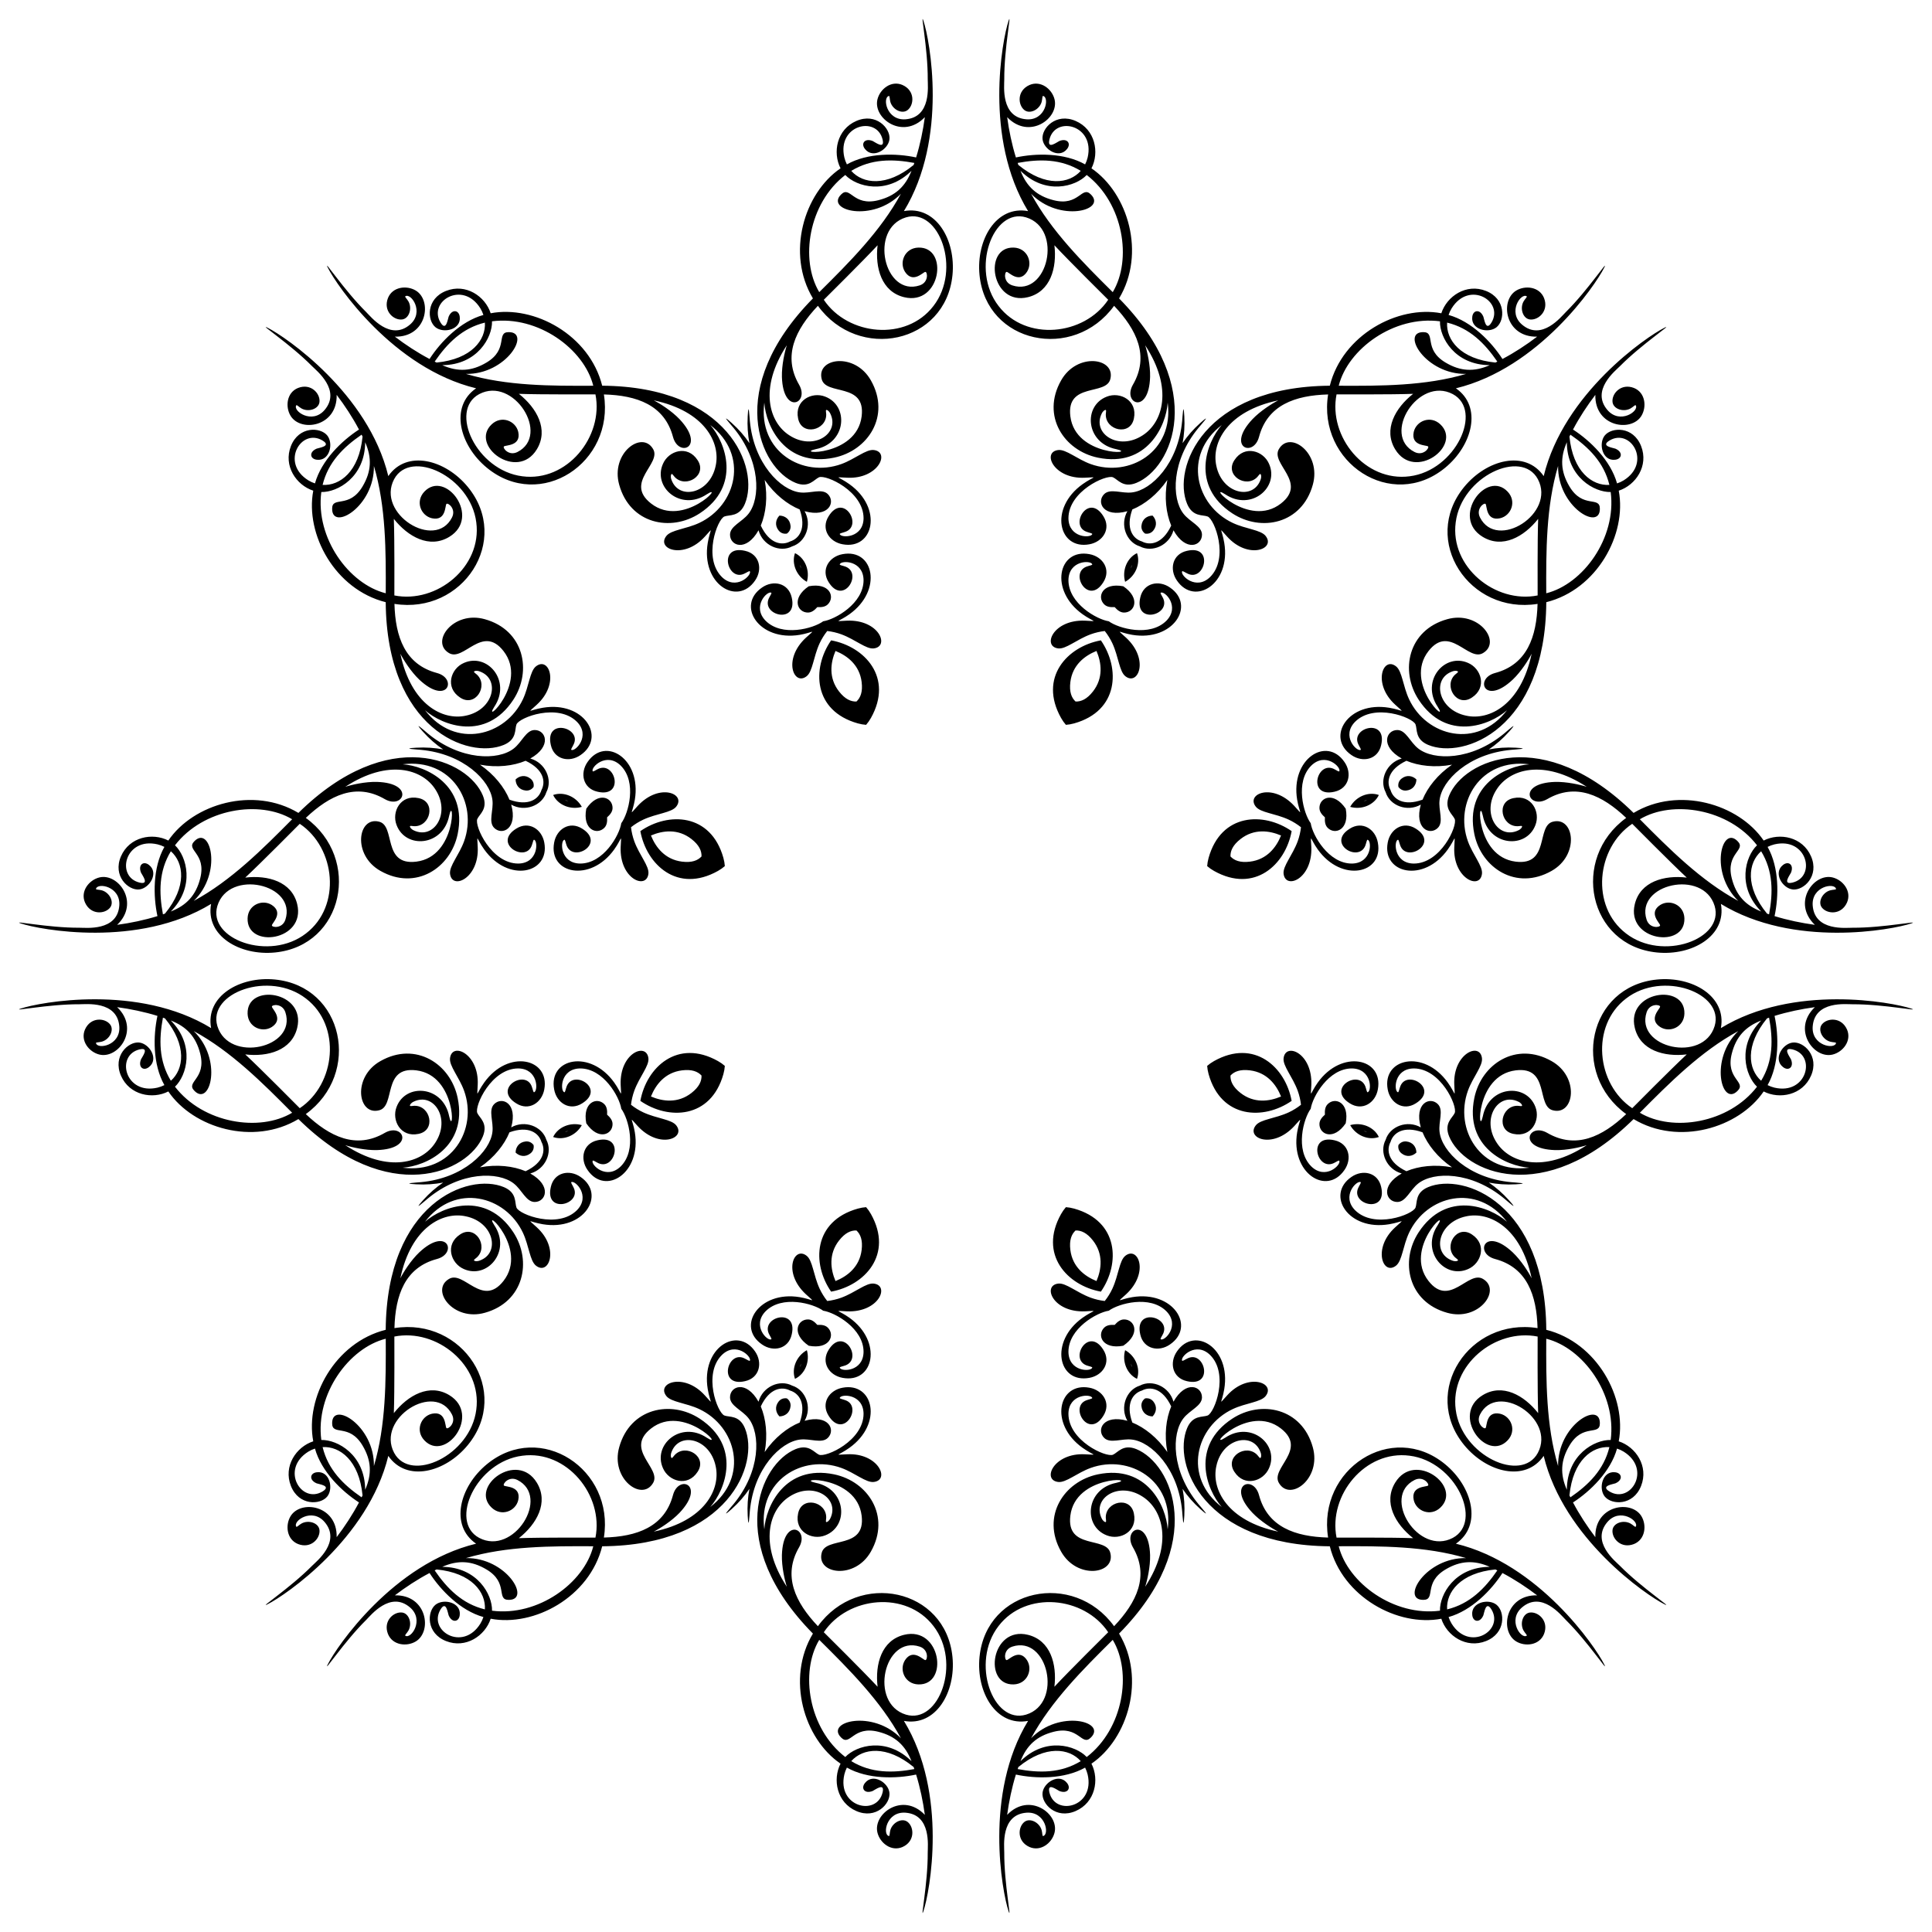 <?xml version="1.0" encoding="utf-8"?>

<!DOCTYPE svg PUBLIC "-//W3C//DTD SVG 1.1//EN" "http://www.w3.org/Graphics/SVG/1.1/DTD/svg11.dtd">
<svg version="1.1" id="Layer_1" xmlns="http://www.w3.org/2000/svg" xmlns:xlink="http://www.w3.org/1999/xlink" x="0px" y="0px"
	 viewBox="0 0 1632.099 1632.099" enable-background="new 0 0 1632.099 1632.099" xml:space="preserve">
<g id="Layer_x0020_1">
	<g id="_800784512">
		<g>
			<path d="M1136.828,948.92c-10.187,14.981-22.301,9.495-22.203,0.607c0.034-3.104,1.988-5.558,4.622-7.89
				c-0.214-3.511,0.14-6.628,2.311-8.847C1127.773,926.437,1140.218,931.123,1136.828,948.92z M948.92,1136.828
				c-17.797,3.39-22.483-9.055-16.13-15.271c2.219-2.171,5.336-2.524,8.847-2.311c2.332-2.634,4.785-4.588,7.89-4.622
				C958.416,1114.527,963.902,1126.641,948.92,1136.828z M683.179,1136.828c-14.981-10.187-9.495-22.301-0.607-22.203
				c3.104,0.034,5.558,1.988,7.89,4.622c3.511-0.214,6.628,0.14,8.847,2.311C705.662,1127.773,700.976,1140.218,683.179,1136.828z
				 M495.271,948.92c-3.39-17.797,9.055-22.483,15.27-16.13c2.171,2.219,2.524,5.336,2.311,8.847
				c2.634,2.332,4.588,4.785,4.622,7.89C517.572,958.416,505.459,963.902,495.271,948.92z M495.271,683.179
				c10.187-14.981,22.301-9.495,22.203-0.607c-0.034,3.104-1.988,5.558-4.622,7.89c0.214,3.511-0.14,6.628-2.311,8.847
				C504.326,705.662,491.882,700.976,495.271,683.179z M683.179,495.271c17.797-3.39,22.483,9.055,16.13,15.27
				c-2.219,2.171-5.336,2.524-8.847,2.311c-2.332,2.634-4.785,4.588-7.89,4.622C673.683,517.572,668.198,505.459,683.179,495.271z
				 M948.92,495.271c14.981,10.187,9.495,22.301,0.607,22.203c-3.104-0.034-5.558-1.988-7.89-4.622
				c-3.511,0.214-6.628-0.14-8.847-2.311C926.437,504.326,931.123,491.882,948.92,495.271z M1136.828,683.179
				c3.39,17.797-9.055,22.483-15.271,16.13c-2.171-2.219-2.524-5.336-2.311-8.847c-2.634-2.332-4.588-4.785-4.622-7.89
				C1114.527,673.683,1126.641,668.198,1136.828,683.179z M1099.045,933.27c-3.143,2.495-6.625,4.669-10.407,6.444
				c-11.533,5.307-23.728,5.822-27.787,10.953c-8.556,10.859,14.169,20.431,32.492,0.662c8.239-9.117,4.315-5.932,2.463,5.183
				c-5.731,34.388,24.773,53.978,39.954,31.867c6.645-9.503,3.874-22.373-8.417-25.104c-22.954-5.325-15.213,25.813-0.772,19.37
				c2.316-1.066,4.448-2.757,4.852-2.058c1.709,3.418-11.683,16.496-23.708,4.742c-13.896-13.895-6.553-40.392-0.454-48.655
				c1.531-10.155,15.074-34.083,34.726-34.083c16.815,0.191,17.036,18.908,13.411,20.117c-0.78,0.208-1.092-2.495-1.975-4.886
				c-5.655-14.767-33.148,1.777-13.151,14.243c10.623,6.76,21.682-0.381,23.703-11.8c4.9-26.369-30.522-34.087-50.785-5.718
				c-6.549,9.169-6.027,14.196-5.406,1.923c1.023-26.936-21.814-36.236-23.443-22.508c-0.758,6.499,7.501,15.486,11.904,27.394
				C1097.663,925.284,1098.588,929.284,1099.045,933.27z M933.27,1099.045c-3.987-0.458-7.986-1.383-11.915-2.803
				c-11.908-4.403-20.895-12.662-27.394-11.904c-13.728,1.629-4.428,24.466,22.508,23.443c12.273-0.621,7.246-1.143-1.923,5.406
				c-28.369,20.264-20.651,55.686,5.718,50.785c11.419-2.021,18.559-13.081,11.8-23.703c-12.466-19.997-29.01,7.496-14.243,13.151
				c2.391,0.884,5.094,1.196,4.886,1.975c-1.208,3.625-19.925,3.404-20.117-13.411c0-19.651,23.928-33.195,34.083-34.726
				c8.263-6.098,34.76-13.441,48.655,0.454c11.755,12.025-1.323,25.417-4.742,23.708c-0.698-0.404,0.992-2.536,2.058-4.852
				c6.443-14.441-24.696-22.183-19.37,0.772c2.731,12.291,15.601,15.062,25.104,8.417c22.11-15.18,2.521-45.685-31.867-39.954
				c-11.114,1.852-14.3,5.776-5.183-2.463c19.77-18.323,10.197-41.048-0.662-32.492c-5.131,4.059-5.647,16.254-10.953,27.787
				C937.94,1092.421,935.766,1095.903,933.27,1099.045z M698.829,1099.045c-2.495-3.143-4.669-6.625-6.444-10.407
				c-5.307-11.533-5.822-23.728-10.953-27.787c-10.859-8.556-20.431,14.169-0.662,32.492c9.117,8.239,5.932,4.315-5.183,2.463
				c-34.388-5.731-53.978,24.773-31.867,39.954c9.503,6.645,22.373,3.874,25.104-8.417c5.325-22.954-25.813-15.213-19.37-0.772
				c1.066,2.316,2.757,4.448,2.058,4.852c-3.418,1.709-16.496-11.683-4.742-23.708c13.895-13.896,40.392-6.553,48.655-0.454
				c10.155,1.531,34.083,15.074,34.083,34.726c-0.191,16.815-18.908,17.036-20.117,13.411c-0.208-0.78,2.495-1.092,4.886-1.975
				c14.767-5.655-1.777-33.148-14.243-13.151c-6.76,10.623,0.381,21.682,11.8,23.703c26.369,4.9,34.087-30.522,5.718-50.785
				c-9.169-6.549-14.196-6.027-1.923-5.406c26.936,1.023,36.236-21.814,22.508-23.443c-6.499-0.758-15.486,7.501-27.394,11.904
				C706.815,1097.663,702.816,1098.588,698.829,1099.045z M533.054,933.27c0.458-3.987,1.383-7.986,2.803-11.915
				c4.403-11.908,12.662-20.895,11.904-27.394c-1.629-13.728-24.466-4.428-23.443,22.508c0.621,12.273,1.143,7.246-5.406-1.923
				c-20.264-28.369-55.685-20.651-50.785,5.718c2.021,11.419,13.081,18.559,23.703,11.8c19.997-12.466-7.496-29.01-13.151-14.243
				c-0.884,2.391-1.196,5.094-1.975,4.886c-3.625-1.208-3.404-19.925,13.411-20.117c19.651,0,33.195,23.928,34.726,34.083
				c6.098,8.263,13.441,34.76-0.454,48.655c-12.025,11.755-25.417-1.323-23.708-4.742c0.404-0.698,2.536,0.992,4.852,2.058
				c14.441,6.443,22.183-24.696-0.772-19.37c-12.291,2.731-15.062,15.601-8.417,25.104c15.18,22.11,45.685,2.521,39.954-31.867
				c-1.852-11.114-5.776-14.3,2.463-5.183c18.323,19.77,41.048,10.197,32.492-0.662c-4.059-5.131-16.254-5.647-27.787-10.953
				C539.679,937.94,536.197,935.766,533.054,933.27z M533.054,698.829c3.143-2.495,6.625-4.669,10.407-6.444
				c11.533-5.307,23.728-5.822,27.787-10.953c8.555-10.859-14.169-20.431-32.492-0.662c-8.239,9.117-4.315,5.932-2.463-5.183
				c5.731-34.388-24.773-53.978-39.954-31.867c-6.645,9.503-3.874,22.373,8.417,25.104c22.955,5.325,15.213-25.813,0.772-19.37
				c-2.316,1.066-4.447,2.757-4.852,2.058c-1.709-3.418,11.683-16.496,23.708-4.742c13.895,13.895,6.553,40.392,0.454,48.655
				c-1.531,10.155-15.074,34.083-34.726,34.083c-16.815-0.191-17.036-18.908-13.411-20.117c0.78-0.208,1.092,2.495,1.975,4.886
				c5.655,14.767,33.148-1.777,13.151-14.243c-10.623-6.76-21.682,0.381-23.703,11.8c-4.9,26.369,30.522,34.087,50.785,5.718
				c6.549-9.169,6.027-14.196,5.406-1.923c-1.023,26.936,21.815,36.236,23.443,22.508c0.758-6.499-7.501-15.486-11.904-27.394
				C534.437,706.815,533.512,702.816,533.054,698.829z M698.829,533.054c3.987,0.458,7.986,1.383,11.915,2.803
				c11.908,4.403,20.895,12.662,27.394,11.904c13.728-1.629,4.428-24.466-22.508-23.443c-12.273,0.621-7.246,1.143,1.923-5.406
				c28.369-20.264,20.651-55.685-5.718-50.785c-11.419,2.021-18.559,13.081-11.8,23.703c12.466,19.997,29.01-7.496,14.243-13.151
				c-2.391-0.884-5.094-1.196-4.886-1.975c1.208-3.625,19.925-3.404,20.117,13.411c0,19.651-23.928,33.195-34.083,34.726
				c-8.263,6.098-34.76,13.441-48.655-0.454c-11.755-12.025,1.323-25.417,4.742-23.708c0.698,0.404-0.992,2.536-2.058,4.852
				c-6.443,14.441,24.696,22.183,19.37-0.772c-2.731-12.291-15.601-15.062-25.104-8.417c-22.11,15.18-2.521,45.685,31.867,39.954
				c11.114-1.852,14.3-5.776,5.183,2.463c-19.77,18.323-10.197,41.048,0.662,32.492c5.131-4.059,5.647-16.254,10.953-27.787
				C694.16,539.679,696.334,536.197,698.829,533.054z M933.27,533.054c2.495,3.143,4.669,6.625,6.444,10.407
				c5.307,11.533,5.822,23.728,10.953,27.787c10.859,8.555,20.431-14.169,0.662-32.492c-9.117-8.239-5.932-4.315,5.183-2.463
				c34.388,5.731,53.978-24.773,31.867-39.954c-9.503-6.645-22.373-3.874-25.104,8.417c-5.325,22.955,25.813,15.213,19.37,0.772
				c-1.066-2.316-2.757-4.447-2.058-4.852c3.418-1.709,16.496,11.683,4.742,23.708c-13.895,13.895-40.392,6.553-48.655,0.454
				c-10.155-1.531-34.083-15.074-34.083-34.726c0.191-16.815,18.908-17.036,20.117-13.411c0.208,0.78-2.495,1.092-4.886,1.975
				c-14.767,5.655,1.777,33.148,14.243,13.151c6.76-10.623-0.381-21.682-11.8-23.703c-26.369-4.9-34.087,30.522-5.718,50.785
				c9.169,6.549,14.196,6.027,1.923,5.406c-26.936-1.023-36.236,21.815-22.508,23.443c6.499,0.758,15.486-7.501,27.394-11.904
				C925.284,534.437,929.284,533.512,933.27,533.054z M1099.045,698.829c-0.458,3.987-1.383,7.986-2.803,11.915
				c-4.403,11.908-12.662,20.895-11.904,27.394c1.629,13.728,24.466,4.428,23.443-22.508c-0.621-12.273-1.143-7.246,5.406,1.923
				c20.264,28.369,55.686,20.651,50.785-5.718c-2.021-11.419-13.081-18.559-23.703-11.8c-19.997,12.466,7.496,29.01,13.151,14.243
				c0.884-2.391,1.196-5.094,1.975-4.886c3.625,1.208,3.404,19.925-13.411,20.117c-19.651,0-33.195-23.928-34.726-34.083
				c-6.098-8.263-13.441-34.76,0.454-48.655c12.025-11.755,25.417,1.323,23.708,4.742c-0.404,0.698-2.536-0.992-4.852-2.058
				c-14.441-6.443-22.183,24.696,0.772,19.37c12.291-2.731,15.062-15.601,8.417-25.104c-15.18-22.11-45.685-2.521-39.954,31.867
				c1.852,11.114,5.776,14.3-2.463,5.183c-18.323-19.77-41.048-10.197-32.492,0.662c4.059,5.131,16.254,5.647,27.787,10.953
				C1092.421,694.16,1095.903,696.334,1099.045,698.829z M1533.14,781.282c-19.534-18.666-0.989-44.041,15.074-40.025
				c8.647,2.162,16.196,11.574,12.111,21.104c-4.727,10.704-16.757,9.984-21.208,4.366c-3.658-4.617,0.26-12.59,6.809-14.555
				c2.599-0.728,5.25-0.468,5.094-1.248c-1.204-5.62-20.986-2.14-19.701,14.139c1.747,21.832,28.345,18.614,33.631,18.661
				c26.774,0.148,58.796-6.659,49.434-3.587c-15.834,5.278-99.067,21.013-160.62-16.53c4.952,26.882-24.179,44.001-54.06,41.013
				c-57.969-5.797-73.245-79.346-25.938-113.682c-20.198-19.125-42.507-29.955-66.743-15.854
				c-15.77,9.011-25.845-13.523,6.654-14.555c9.867-0.235,21.137,2.332,26.77,4.158c-36.723-23.967-65.305-14.78-76.1,2.131
				c-13.326,20.317,1.292,42.77,18.193,34.671c2.495-1.144,3.483-2.911,3.223-3.483c-0.26-0.624-1.715-0.104-3.639-0.052
				c-13.687,0.36-18.702-20.81-3.483-23.755c15.137-3.174,22.849,11.663,18.401,22.871c-7.722,20.27-39.209,17.961-44.391-7.953
				c-4.124-19.243-6.764,34.507,27.758,38.778c28.99,3.586,17.207-30.477,31.552-33.787c17.886-4.472,22.736,28.153-1.3,41.637
				c-29.87,16.893-59.245-2.466-65.184-31.136c-8.517-41.41,26.921-57.724,46.471-58.946c-41.373-5.396-63.666,32.454-51.877,65.08
				c4.14,11.457,12.618,20.827,11.852,27.394c-1.677,14.137-24.719,3.722-23.391-22.508c0.453-11.932,1.434-7.726-5.458,1.923
				c-20.492,28.689-55.619,20.293-50.785-5.718c2.001-11.307,13.018-18.633,23.755-11.8c20.072,12.512-7.805,29.023-13.151,14.243
				c-0.936-2.391-1.248-5.094-2.027-4.886c-3.522,1.258-3.317,19.924,13.411,20.117c22.8,0,37.106-31.79,34.619-37.634
				c-1.864-4.172-9.26-8.561-4.73-19.753c12.404-30.28,79.594-60.465,155.838,14.607c37.884-22.73,88.818-7.63,109.887,23.339
				c13.442-6.873,32.89-3.157,40.025,13.359c7.18,16.62-6.202,28.919-15.386,27.966c-8.741-0.907-16.872-13.993-8.317-20.688
				c4.578-3.682,9.455-0.246,6.758,6.498c-0.77,1.834-7.678,10.53,1.299,8.369c20.371-4.997,12.211-38.695-15.282-32.28
				c-1.975,0.468-3.899,1.196-5.77,2.131c9.928,17.6,9.498,41.65,5.874,58.478C1510.078,777.31,1521.977,779.77,1533.14,781.282z
				 M1298.525,284.406c-27.012,0.614-31.841-30.442-17.643-38.961c7.643-4.586,19.636-3.268,23.487,6.359
				c4.227,10.911-4.789,18.908-11.909,18.084c-5.851-0.678-8.718-9.086-5.477-15.107c1.323-2.352,3.382-4.043,2.72-4.484
				c-4.825-3.122-16.353,13.326-3.933,23.928c16.673,14.203,33.205-6.881,36.976-10.586c19.037-18.828,36.867-46.283,32.419-37.491
				c-7.464,14.928-55.193,84.91-125.264,101.887c22.51,15.507,14.016,48.211-9.226,67.227
				c-45.089,36.891-107.898-4.314-98.726-62.044c-27.806,0.758-51.239,8.876-58.405,35.984c-4.779,17.523-27.837,8.713-5.587-14.996
				c6.811-7.143,16.595-13.298,21.87-15.989c-42.914,9.02-56.629,35.727-52.304,55.318c4.943,23.789,31.156,29.329,37.381,11.652
				c0.956-2.573,0.404-4.521-0.184-4.741c-0.625-0.257-1.286,1.139-2.61,2.536c-9.423,9.933-27.939-1.49-19.26-14.335
				c8.459-12.948,24.403-7.91,29.184,3.161c8.873,19.794-15.024,40.425-37.013,25.766c-16.523-10.691,19.617,29.183,47.048,7.792
				c23.035-17.963-9.383-33.718-1.581-46.202c9.486-15.809,35.984,3.83,28.523,30.36c-9.175,33.066-43.636,40.149-68.109,24.075
				c-35.304-23.259-21.781-59.853-8.821-74.541c-33.071,25.439-22.07,67.967,9.336,82.701c11.028,5.174,23.649,5.805,27.751,10.99
				c8.811,11.183-14.848,20.111-32.455,0.625c-8.117-8.758-4.449-6.477-2.499,5.219c5.796,34.776-24.979,53.678-39.954,31.867
				c-6.58-9.411-3.97-22.38,8.454-25.141c23.04-5.345,15.003,26.041,0.772,19.37c-2.352-1.029-4.484-2.72-4.889-2.022
				c-1.601,3.38,11.743,16.434,23.708,4.742c16.122-16.122,3.759-48.717-2.132-51.091c-4.269-1.632-12.602,0.494-17.312-10.622
				c-12.64-30.182,13.526-99.036,120.523-99.866c10.715-42.861,57.409-68.199,94.205-61.199
				c4.645-14.365,21.025-25.489,37.748-18.856c16.829,6.675,16.063,24.834,8.895,30.654c-6.822,5.539-21.825,2.036-20.51-8.748
				c0.633-5.84,6.512-6.859,9.373-0.184c0.752,1.841,2.017,12.875,6.837,4.999c10.871-17.938-18.727-35.996-33.632-12.019
				c-1.066,1.728-1.911,3.602-2.573,5.587c19.466,5.425,36.167,22.734,45.504,37.197
				C1279.409,297.904,1289.562,291.23,1298.525,284.406z M781.282,98.959c-18.666,19.534-44.041,0.989-40.025-15.074
				c2.162-8.647,11.574-16.196,21.104-12.111c10.704,4.726,9.984,16.757,4.366,21.208c-4.617,3.658-12.59-0.26-14.555-6.809
				c-0.728-2.599-0.468-5.25-1.248-5.094c-5.62,1.204-2.14,20.986,14.139,19.701c21.832-1.747,18.614-28.345,18.661-33.632
				c0.148-26.774-6.659-58.796-3.587-49.434c5.278,15.834,21.013,99.067-16.53,160.62c26.882-4.952,44.001,24.179,41.013,54.06
				c-5.797,57.968-79.346,73.245-113.682,25.938c-19.125,20.198-29.955,42.507-15.854,66.743
				c9.011,15.77-13.523,25.845-14.555-6.654c-0.235-9.867,2.332-21.137,4.158-26.77c-23.967,36.723-14.78,65.305,2.131,76.1
				c20.317,13.326,42.77-1.292,34.671-18.193c-1.144-2.495-2.911-3.483-3.483-3.223c-0.624,0.26-0.104,1.715-0.052,3.639
				c0.36,13.687-20.81,18.702-23.755,3.483c-3.174-15.137,11.663-22.849,22.871-18.401c20.27,7.722,17.961,39.209-7.953,44.391
				c-19.243,4.124,34.507,6.764,38.778-27.758c3.586-28.991-30.477-17.208-33.787-31.552c-4.472-17.886,28.153-22.736,41.637,1.299
				c16.893,29.869-2.466,59.245-31.136,65.184c-41.41,8.517-57.724-26.921-58.946-46.471c-5.396,41.373,32.454,63.666,65.08,51.877
				c11.457-4.14,20.827-12.618,27.394-11.852c14.137,1.677,3.722,24.719-22.508,23.391c-11.932-0.453-7.726-1.434,1.923,5.458
				c28.689,20.492,20.293,55.619-5.718,50.785c-11.307-2.001-18.633-13.018-11.8-23.755c12.512-20.072,29.023,7.805,14.243,13.151
				c-2.391,0.936-5.094,1.248-4.886,2.027c1.258,3.523,19.924,3.317,20.117-13.411c0-22.8-31.79-37.106-37.634-34.619
				c-4.172,1.864-8.561,9.26-19.753,4.73c-30.28-12.404-60.465-79.594,14.607-155.838c-22.73-37.884-7.63-88.818,23.339-109.887
				c-6.873-13.442-3.157-32.89,13.359-40.025c16.62-7.18,28.919,6.202,27.966,15.386c-0.907,8.741-13.993,16.872-20.688,8.317
				c-3.682-4.578-0.246-9.455,6.498-6.757c1.834,0.77,10.53,7.678,8.369-1.3c-4.997-20.371-38.695-12.211-32.28,15.282
				c0.468,1.975,1.196,3.899,2.131,5.77c17.6-9.928,41.65-9.498,58.478-5.874C777.31,122.021,779.77,110.122,781.282,98.959z
				 M284.406,333.574c0.614,27.012-30.442,31.841-38.961,17.643c-4.586-7.643-3.268-19.636,6.359-23.487
				c10.911-4.227,18.908,4.789,18.084,11.909c-0.678,5.851-9.086,8.718-15.107,5.477c-2.352-1.323-4.043-3.382-4.484-2.72
				c-3.122,4.825,13.326,16.353,23.928,3.933c14.203-16.673-6.881-33.205-10.586-36.976c-18.828-19.037-46.283-36.867-37.491-32.419
				c14.928,7.464,84.91,55.193,101.887,125.264c15.507-22.51,48.211-14.016,67.227,9.226c36.891,45.089-4.314,107.898-62.044,98.726
				c0.758,27.806,8.876,51.239,35.984,58.405c17.523,4.779,8.713,27.837-14.996,5.587c-7.143-6.811-13.298-16.595-15.989-21.87
				c9.02,42.914,35.727,56.629,55.318,52.304c23.789-4.943,29.329-31.156,11.652-37.381c-2.573-0.956-4.521-0.404-4.741,0.184
				c-0.257,0.625,1.139,1.286,2.536,2.61c9.933,9.423-1.49,27.939-14.335,19.26c-12.948-8.459-7.91-24.404,3.161-29.184
				c19.794-8.873,40.425,15.024,25.766,37.013c-10.691,16.523,29.183-19.617,7.792-47.048c-17.963-23.035-33.718,9.383-46.202,1.581
				c-15.809-9.486,3.83-35.984,30.36-28.523c33.066,9.175,40.149,43.636,24.075,68.109c-23.259,35.304-59.853,21.781-74.541,8.821
				c25.439,33.071,67.967,22.07,82.701-9.336c5.174-11.028,5.805-23.649,10.99-27.751c11.183-8.811,20.111,14.848,0.625,32.456
				c-8.758,8.117-6.477,4.449,5.219,2.499c34.776-5.796,53.678,24.979,31.867,39.954c-9.411,6.58-22.38,3.97-25.141-8.454
				c-5.345-23.04,26.041-15.003,19.37-0.772c-1.029,2.352-2.72,4.484-2.022,4.889c3.38,1.601,16.434-11.743,4.742-23.708
				c-16.122-16.122-48.717-3.759-51.091,2.132c-1.632,4.269,0.494,12.602-10.622,17.312c-30.182,12.64-99.036-13.526-99.866-120.523
				c-42.861-10.715-68.199-57.409-61.199-94.205c-14.365-4.645-25.489-21.025-18.856-37.748
				c6.675-16.829,24.834-16.063,30.654-8.895c5.539,6.822,2.036,21.825-8.748,20.51c-5.84-0.633-6.859-6.512-0.184-9.373
				c1.841-0.752,12.875-2.017,4.999-6.837c-17.938-10.871-35.996,18.727-12.019,33.632c1.728,1.066,3.602,1.911,5.587,2.573
				c5.425-19.466,22.734-36.167,37.197-45.504C297.904,352.69,291.23,342.537,284.406,333.574z M98.959,850.817
				c19.534,18.666,0.989,44.041-15.074,40.025c-8.647-2.162-16.196-11.574-12.111-21.104c4.726-10.704,16.757-9.984,21.208-4.366
				c3.658,4.616-0.26,12.59-6.809,14.555c-2.599,0.728-5.25,0.468-5.094,1.248c1.204,5.62,20.986,2.14,19.701-14.139
				c-1.747-21.832-28.345-18.614-33.632-18.661c-26.774-0.148-58.796,6.659-49.434,3.587c15.834-5.278,99.067-21.013,160.62,16.53
				c-4.952-26.882,24.179-44.001,54.06-41.013c57.968,5.797,73.245,79.346,25.938,113.682
				c20.198,19.125,42.507,29.955,66.743,15.854c15.77-9.011,25.845,13.523-6.654,14.555c-9.867,0.235-21.137-2.332-26.77-4.158
				c36.723,23.967,65.305,14.78,76.1-2.131c13.326-20.317-1.292-42.77-18.193-34.671c-2.495,1.144-3.483,2.911-3.223,3.483
				c0.26,0.624,1.715,0.104,3.639,0.052c13.687-0.36,18.702,20.81,3.483,23.755c-15.137,3.174-22.849-11.663-18.401-22.871
				c7.722-20.27,39.209-17.961,44.391,7.953c4.124,19.243,6.764-34.507-27.758-38.778c-28.991-3.586-17.208,30.477-31.552,33.787
				c-17.886,4.472-22.736-28.153,1.299-41.637c29.869-16.893,59.245,2.466,65.184,31.136c8.517,41.41-26.921,57.724-46.471,58.946
				c41.373,5.396,63.666-32.454,51.877-65.08c-4.14-11.457-12.618-20.827-11.852-27.394c1.677-14.137,24.719-3.722,23.391,22.508
				c-0.453,11.932-1.434,7.726,5.458-1.923c20.492-28.689,55.619-20.293,50.785,5.718c-2.001,11.307-13.018,18.633-23.755,11.8
				c-20.072-12.512,7.805-29.023,13.151-14.243c0.936,2.391,1.248,5.094,2.027,4.886c3.523-1.258,3.317-19.924-13.411-20.117
				c-22.8,0-37.106,31.79-34.619,37.634c1.864,4.172,9.26,8.561,4.73,19.753c-12.404,30.28-79.594,60.465-155.838-14.607
				c-37.884,22.73-88.818,7.63-109.887-23.339c-13.442,6.873-32.89,3.157-40.025-13.359c-7.18-16.62,6.202-28.919,15.386-27.966
				c8.741,0.907,16.872,13.993,8.317,20.688c-4.578,3.682-9.455,0.246-6.757-6.498c0.77-1.834,7.678-10.53-1.3-8.369
				c-20.371,4.997-12.211,38.695,15.282,32.28c1.975-0.468,3.899-1.196,5.77-2.131c-9.928-17.6-9.498-41.65-5.874-58.478
				C122.021,854.789,110.122,852.329,98.959,850.817z M333.574,1347.694c27.012-0.614,31.841,30.442,17.643,38.961
				c-7.643,4.586-19.636,3.268-23.487-6.359c-4.227-10.911,4.789-18.908,11.909-18.084c5.851,0.677,8.718,9.086,5.477,15.107
				c-1.323,2.352-3.382,4.043-2.72,4.484c4.825,3.122,16.353-13.326,3.933-23.928c-16.673-14.203-33.205,6.881-36.976,10.586
				c-19.037,18.828-36.867,46.283-32.419,37.491c7.464-14.928,55.193-84.91,125.264-101.887
				c-22.51-15.507-14.016-48.211,9.226-67.227c45.089-36.891,107.898,4.314,98.726,62.044c27.806-0.758,51.239-8.876,58.405-35.984
				c4.779-17.523,27.837-8.713,5.587,14.996c-6.811,7.143-16.595,13.298-21.87,15.989c42.914-9.02,56.629-35.727,52.304-55.318
				c-4.943-23.789-31.156-29.329-37.381-11.652c-0.956,2.573-0.404,4.521,0.184,4.741c0.625,0.257,1.286-1.139,2.61-2.536
				c9.423-9.933,27.939,1.49,19.26,14.335c-8.459,12.948-24.404,7.91-29.184-3.161c-8.873-19.794,15.024-40.425,37.013-25.766
				c16.523,10.691-19.617-29.183-47.048-7.792c-23.035,17.963,9.383,33.718,1.581,46.202c-9.486,15.809-35.984-3.83-28.523-30.36
				c9.175-33.066,43.636-40.149,68.109-24.075c35.304,23.259,21.781,59.853,8.821,74.541c33.071-25.439,22.07-67.967-9.336-82.701
				c-11.028-5.174-23.649-5.805-27.751-10.99c-8.811-11.183,14.848-20.111,32.456-0.625c8.117,8.758,4.449,6.477,2.499-5.219
				c-5.796-34.776,24.979-53.678,39.954-31.867c6.58,9.411,3.97,22.38-8.454,25.141c-23.04,5.345-15.003-26.041-0.772-19.37
				c2.352,1.029,4.484,2.72,4.889,2.022c1.601-3.38-11.743-16.434-23.708-4.741c-16.122,16.122-3.759,48.717,2.132,51.091
				c4.269,1.632,12.602-0.494,17.312,10.622c12.64,30.182-13.526,99.036-120.523,99.866c-10.715,42.861-57.409,68.199-94.205,61.198
				c-4.645,14.365-21.025,25.489-37.748,18.856c-16.829-6.675-16.063-24.834-8.895-30.654c6.822-5.539,21.825-2.036,20.51,8.748
				c-0.633,5.84-6.512,6.859-9.373,0.184c-0.752-1.841-2.017-12.875-6.837-4.999c-10.871,17.938,18.727,35.996,33.632,12.019
				c1.066-1.728,1.911-3.602,2.573-5.587c-19.466-5.425-36.167-22.734-45.504-37.197
				C352.69,1334.195,342.537,1340.869,333.574,1347.694z M850.817,1533.14c18.666-19.534,44.041-0.989,40.025,15.074
				c-2.162,8.647-11.574,16.196-21.104,12.111c-10.704-4.727-9.984-16.757-4.366-21.208c4.616-3.658,12.59,0.26,14.555,6.809
				c0.728,2.599,0.468,5.25,1.248,5.094c5.62-1.204,2.14-20.986-14.139-19.701c-21.832,1.747-18.614,28.345-18.661,33.631
				c-0.148,26.774,6.659,58.796,3.587,49.434c-5.278-15.834-21.013-99.067,16.53-160.62c-26.882,4.952-44.001-24.179-41.013-54.06
				c5.797-57.969,79.346-73.245,113.682-25.938c19.125-20.198,29.955-42.507,15.854-66.743c-9.011-15.77,13.523-25.845,14.555,6.654
				c0.235,9.867-2.332,21.137-4.158,26.77c23.967-36.723,14.78-65.305-2.131-76.1c-20.317-13.326-42.77,1.292-34.671,18.193
				c1.144,2.495,2.911,3.483,3.483,3.223c0.624-0.26,0.104-1.715,0.052-3.639c-0.36-13.687,20.81-18.702,23.755-3.483
				c3.174,15.137-11.663,22.849-22.871,18.401c-20.27-7.722-17.961-39.209,7.953-44.391c19.243-4.124-34.507-6.764-38.778,27.758
				c-3.586,28.99,30.477,17.207,33.787,31.552c4.472,17.886-28.153,22.736-41.637-1.3c-16.893-29.87,2.466-59.245,31.136-65.184
				c41.41-8.517,57.724,26.921,58.946,46.471c5.396-41.373-32.454-63.666-65.08-51.877c-11.457,4.14-20.827,12.618-27.394,11.852
				c-14.137-1.677-3.722-24.719,22.508-23.391c11.932,0.453,7.726,1.434-1.923-5.458c-28.689-20.492-20.293-55.619,5.718-50.785
				c11.307,2.001,18.633,13.018,11.8,23.755c-12.512,20.072-29.023-7.805-14.243-13.151c2.391-0.936,5.094-1.248,4.886-2.027
				c-1.258-3.522-19.924-3.317-20.117,13.411c0,22.8,31.79,37.106,37.634,34.619c4.172-1.864,8.561-9.26,19.753-4.73
				c30.28,12.404,60.465,79.594-14.607,155.838c22.73,37.884,7.63,88.818-23.339,109.887c6.873,13.442,3.157,32.89-13.359,40.025
				c-16.62,7.18-28.919-6.202-27.966-15.386c0.907-8.741,13.993-16.872,20.688-8.317c3.682,4.578,0.246,9.455-6.498,6.758
				c-1.834-0.77-10.53-7.678-8.369,1.299c4.997,20.371,38.695,12.211,32.28-15.282c-0.468-1.975-1.196-3.899-2.131-5.77
				c-17.6,9.928-41.65,9.498-58.478,5.874C854.789,1510.078,852.329,1521.977,850.817,1533.14z M1347.694,1298.525
				c-0.614-27.012,30.442-31.841,38.961-17.643c4.586,7.643,3.268,19.636-6.359,23.487c-10.911,4.227-18.908-4.789-18.084-11.909
				c0.677-5.851,9.086-8.718,15.107-5.477c2.352,1.323,4.043,3.382,4.484,2.72c3.122-4.825-13.326-16.353-23.928-3.933
				c-14.203,16.673,6.881,33.205,10.586,36.976c18.828,19.037,46.283,36.867,37.491,32.419
				c-14.928-7.464-84.91-55.193-101.887-125.264c-15.507,22.51-48.211,14.016-67.227-9.226
				c-36.891-45.089,4.314-107.898,62.044-98.726c-0.758-27.806-8.876-51.239-35.984-58.405c-17.523-4.779-8.713-27.837,14.996-5.587
				c7.143,6.811,13.298,16.595,15.989,21.87c-9.02-42.914-35.727-56.629-55.318-52.304c-23.789,4.943-29.329,31.156-11.652,37.381
				c2.573,0.956,4.521,0.404,4.741-0.184c0.257-0.625-1.139-1.286-2.536-2.61c-9.933-9.423,1.49-27.939,14.335-19.26
				c12.948,8.459,7.91,24.403-3.161,29.184c-19.794,8.873-40.425-15.024-25.766-37.013c10.691-16.523-29.183,19.617-7.792,47.048
				c17.963,23.035,33.718-9.383,46.202-1.581c15.809,9.486-3.83,35.984-30.36,28.523c-33.066-9.175-40.149-43.636-24.075-68.109
				c23.259-35.304,59.853-21.781,74.541-8.821c-25.439-33.071-67.967-22.07-82.701,9.336c-5.174,11.028-5.805,23.649-10.99,27.751
				c-11.183,8.811-20.111-14.848-0.625-32.455c8.758-8.117,6.477-4.449-5.219-2.499c-34.776,5.796-53.678-24.979-31.867-39.954
				c9.411-6.58,22.38-3.97,25.141,8.454c5.345,23.04-26.041,15.003-19.37,0.772c1.029-2.352,2.72-4.484,2.022-4.889
				c-3.38-1.601-16.434,11.743-4.741,23.708c16.122,16.122,48.717,3.759,51.091-2.132c1.632-4.269-0.494-12.602,10.622-17.312
				c30.182-12.64,99.036,13.526,99.866,120.523c42.861,10.715,68.199,57.409,61.198,94.205
				c14.365,4.645,25.489,21.025,18.856,37.748c-6.675,16.829-24.834,16.063-30.654,8.895c-5.539-6.822-2.036-21.825,8.748-20.51
				c5.84,0.633,6.859,6.512,0.184,9.373c-1.841,0.752-12.875,2.017-4.999,6.837c17.938,10.871,35.996-18.727,12.019-33.632
				c-1.728-1.066-3.602-1.911-5.587-2.573c-5.425,19.466-22.734,36.167-37.197,45.504
				C1334.195,1279.409,1340.869,1289.562,1347.694,1298.525z M1499.093,858.198c3.625,16.829,4.055,40.878-5.874,58.478
				c1.871,0.936,3.795,1.663,5.77,2.131c27.494,6.415,35.653-27.283,15.282-32.28c-8.977-2.161-2.07,6.535-1.299,8.369
				c2.697,6.743-2.18,10.18-6.758,6.498c-8.555-6.695-0.424-19.781,8.317-20.688c9.184-0.953,22.566,11.346,15.386,27.966
				c-7.135,16.516-26.583,20.232-40.025,13.359c-21.069,30.969-72.003,46.07-109.887,23.339
				c-76.245,75.072-143.434,44.887-155.838,14.607c-4.53-11.191,2.866-15.58,4.73-19.753c2.487-5.844-11.819-37.634-34.619-37.634
				c-16.728,0.192-16.933,18.859-13.411,20.117c0.78,0.208,1.092-2.495,2.027-4.886c5.346-14.78,33.223,1.731,13.151,14.243
				c-10.737,6.833-21.754-0.492-23.755-11.8c-4.834-26.011,30.293-34.406,50.785-5.718c6.892,9.649,5.911,13.855,5.458,1.923
				c-1.328-26.229,21.714-36.645,23.391-22.508c0.766,6.567-7.712,15.937-11.852,27.394c-11.789,32.626,10.504,70.476,51.877,65.08
				c-19.55-1.222-54.988-17.536-46.471-58.946c5.939-28.67,35.314-48.03,65.184-31.136c24.036,13.484,19.186,46.108,1.3,41.637
				c-14.345-3.31-2.562-37.374-31.552-33.787c-34.522,4.271-31.881,58.021-27.758,38.778c5.183-25.914,36.669-28.223,44.391-7.953
				c4.448,11.209-3.264,26.045-18.401,22.871c-15.219-2.946-10.204-24.115,3.483-23.755c1.923,0.052,3.379,0.572,3.639-0.052
				c0.26-0.572-0.728-2.339-3.223-3.483c-16.901-8.099-31.519,14.355-18.193,34.671c10.794,16.911,39.377,26.098,76.1,2.131
				c-5.633,1.827-16.903,4.393-26.77,4.158c-32.498-1.032-22.424-23.566-6.654-14.555c24.236,14.101,46.546,3.271,66.743-15.854
				c-47.307-34.335-32.03-107.885,25.938-113.682c29.88-2.988,59.012,14.13,54.06,41.013c61.553-37.543,144.787-21.808,160.62-16.53
				c9.362,3.072-22.659-3.735-49.434-3.587c-5.286,0.047-31.885-3.171-33.631,18.661c-1.285,16.279,18.496,19.758,19.701,14.139
				c0.156-0.78-2.495-0.52-5.094-1.248c-6.549-1.965-10.468-9.938-6.809-14.555c4.451-5.617,16.482-6.338,21.208,4.366
				c4.084,9.53-3.465,18.942-12.111,21.104c-16.064,4.016-34.609-21.359-15.074-40.025
				C1521.977,852.329,1510.078,854.789,1499.093,858.198z M1328.838,362.869c14.463,9.337,31.772,26.038,37.197,45.504
				c1.985-0.662,3.859-1.507,5.587-2.573c23.977-14.905,5.919-44.503-12.019-33.632c-7.876,4.82,3.158,6.085,4.999,6.837
				c6.675,2.861,5.657,8.739-0.184,9.373c-10.784,1.315-14.287-13.688-8.748-20.51c5.82-7.168,23.979-7.934,30.654,8.895
				c6.633,16.723-4.491,33.103-18.856,37.748c7,36.797-18.338,83.49-61.198,94.205c-0.829,106.997-69.684,133.163-99.866,120.523
				c-11.117-4.71-8.99-13.043-10.622-17.312c-2.374-5.891-34.969-18.254-51.091-2.132c-11.693,11.965,1.361,25.309,4.741,23.708
				c0.698-0.404-0.992-2.536-2.022-4.889c-6.671-14.231,24.716-22.268,19.37,0.772c-2.761,12.424-15.73,15.034-25.141,8.454
				c-21.81-14.974-2.908-45.75,31.867-39.954c11.696,1.949,13.977,5.617,5.219-2.499c-19.486-17.608-10.558-41.266,0.625-32.456
				c5.185,4.102,5.816,16.722,10.99,27.751c14.734,31.406,57.262,42.407,82.701,9.336c-14.688,12.96-51.282,26.482-74.541-8.821
				c-16.073-24.472-8.991-58.933,24.075-68.109c26.53-7.462,46.17,19.037,30.36,28.523c-12.484,7.803-28.239-24.616-46.202-1.581
				c-21.391,27.43,18.483,63.57,7.792,47.048c-14.659-21.989,5.972-45.886,25.766-37.013c11.071,4.781,16.109,20.725,3.161,29.184
				c-12.845,8.679-24.267-9.837-14.335-19.26c1.397-1.323,2.793-1.985,2.536-2.61c-0.22-0.588-2.169-1.139-4.741-0.184
				c-17.678,6.225-12.137,32.438,11.652,37.381c19.591,4.325,46.297-9.389,55.318-52.304c-2.691,5.275-8.846,15.059-15.989,21.87
				c-23.709,22.25-32.52-0.808-14.996-5.587c27.108-7.167,35.226-30.6,35.984-58.405c-57.73,9.172-98.935-53.637-62.044-98.726
				c19.016-23.242,51.719-31.736,67.227-9.226c16.978-70.072,86.959-117.8,101.887-125.264c8.792-4.448-18.663,13.382-37.491,32.419
				c-3.704,3.771-24.788,20.304-10.586,36.976c10.602,12.42,27.05,0.892,23.928-3.933c-0.441-0.662-2.132,1.397-4.484,2.72
				c-6.02,3.242-14.429,0.375-15.107-5.477c-0.824-7.12,7.173-16.136,18.084-11.909c9.626,3.851,10.944,15.844,6.359,23.487
				c-8.519,14.198-39.575,9.369-38.961-17.643C1340.869,342.537,1334.195,352.69,1328.838,362.869z M858.198,133.006
				c16.829-3.625,40.878-4.054,58.478,5.874c0.936-1.871,1.663-3.795,2.131-5.77c6.415-27.494-27.283-35.653-32.28-15.282
				c-2.161,8.977,6.535,2.07,8.369,1.3c6.743-2.697,10.18,2.18,6.498,6.757c-6.695,8.555-19.781,0.424-20.688-8.317
				c-0.953-9.184,11.346-22.566,27.966-15.386c16.516,7.135,20.232,26.583,13.359,40.025C953,163.276,968.1,214.21,945.37,252.094
				c75.072,76.245,44.887,143.434,14.607,155.838c-11.191,4.53-15.58-2.866-19.753-4.73c-5.844-2.487-37.634,11.819-37.634,34.619
				c0.192,16.728,18.859,16.934,20.117,13.411c0.208-0.78-2.495-1.092-4.886-2.027c-14.78-5.346,1.731-33.223,14.243-13.151
				c6.833,10.738-0.492,21.754-11.8,23.755c-26.011,4.834-34.406-30.293-5.718-50.785c9.649-6.892,13.855-5.911,1.923-5.458
				c-26.229,1.328-36.645-21.714-22.508-23.391c6.567-0.766,15.937,7.712,27.394,11.852c32.626,11.789,70.476-10.504,65.08-51.877
				c-1.222,19.55-17.536,54.988-58.946,46.471c-28.67-5.939-48.03-35.314-31.136-65.184c13.484-24.036,46.108-19.186,41.637-1.299
				c-3.31,14.345-37.374,2.562-33.787,31.552c4.271,34.521,58.021,31.881,38.778,27.758c-25.914-5.183-28.223-36.669-7.953-44.391
				c11.209-4.448,26.045,3.264,22.871,18.401c-2.946,15.219-24.115,10.204-23.755-3.483c0.052-1.923,0.572-3.379-0.052-3.639
				c-0.572-0.26-2.339,0.728-3.483,3.223c-8.099,16.902,14.355,31.519,34.671,18.193c16.911-10.794,26.098-39.377,2.131-76.1
				c1.827,5.633,4.393,16.903,4.158,26.77c-1.032,32.498-23.566,22.424-14.555,6.654c14.101-24.236,3.271-46.545-15.854-66.743
				c-34.335,47.307-107.885,32.03-113.682-25.938c-2.988-29.88,14.13-59.012,41.013-54.06
				c-37.543-61.553-21.808-144.787-16.53-160.62c3.072-9.362-3.735,22.659-3.587,49.434c0.047,5.286-3.171,31.885,18.661,33.632
				c16.279,1.285,19.758-18.496,14.139-19.701c-0.78-0.156-0.52,2.495-1.248,5.094c-1.965,6.549-9.938,10.468-14.555,6.809
				c-5.617-4.451-6.338-16.482,4.366-21.208c9.53-4.084,18.942,3.465,21.104,12.111c4.016,16.063-21.359,34.609-40.025,15.074
				C852.329,110.122,854.789,122.021,858.198,133.006z M362.869,303.261c9.337-14.463,26.038-31.772,45.504-37.197
				c-0.662-1.985-1.507-3.859-2.573-5.587c-14.905-23.977-44.503-5.919-33.632,12.019c4.82,7.876,6.085-3.158,6.837-4.999
				c2.861-6.675,8.739-5.657,9.373,0.184c1.315,10.784-13.688,14.287-20.51,8.748c-7.168-5.82-7.934-23.979,8.895-30.654
				c16.723-6.633,33.103,4.491,37.748,18.856c36.797-7,83.49,18.338,94.205,61.199c106.997,0.829,133.163,69.684,120.523,99.866
				c-4.71,11.117-13.043,8.99-17.312,10.622c-5.891,2.374-18.254,34.969-2.132,51.091c11.965,11.693,25.309-1.361,23.708-4.742
				c-0.404-0.698-2.536,0.992-4.889,2.022c-14.231,6.671-22.268-24.716,0.772-19.37c12.424,2.761,15.034,15.73,8.454,25.141
				c-14.974,21.81-45.75,2.908-39.954-31.867c1.949-11.696,5.617-13.977-2.499-5.219c-17.608,19.486-41.266,10.558-32.456-0.625
				c4.102-5.185,16.722-5.816,27.751-10.99c31.406-14.734,42.407-57.262,9.336-82.701c12.96,14.688,26.482,51.282-8.821,74.541
				c-24.472,16.074-58.933,8.991-68.109-24.075c-7.462-26.53,19.037-46.17,28.523-30.36c7.803,12.484-24.616,28.239-1.581,46.202
				c27.43,21.391,63.57-18.483,47.048-7.792c-21.989,14.659-45.886-5.972-37.013-25.766c4.781-11.071,20.725-16.109,29.184-3.161
				c8.679,12.845-9.837,24.267-19.26,14.335c-1.323-1.397-1.985-2.793-2.61-2.536c-0.588,0.221-1.139,2.169-0.184,4.741
				c6.225,17.678,32.438,12.137,37.381-11.652c4.325-19.591-9.389-46.297-52.304-55.318c5.275,2.691,15.059,8.846,21.87,15.989
				c22.25,23.709-0.808,32.52-5.587,14.996c-7.167-27.108-30.6-35.226-58.405-35.984c9.172,57.73-53.637,98.935-98.726,62.044
				c-23.242-19.016-31.736-51.719-9.226-67.227c-70.072-16.978-117.8-86.959-125.264-101.887
				c-4.448-8.792,13.382,18.663,32.419,37.491c3.771,3.704,20.304,24.789,36.976,10.586c12.42-10.602,0.892-27.05-3.933-23.928
				c-0.662,0.441,1.397,2.132,2.72,4.484c3.242,6.02,0.375,14.429-5.477,15.107c-7.12,0.824-16.136-7.173-11.909-18.084
				c3.851-9.626,15.844-10.944,23.487-6.359c14.198,8.519,9.369,39.575-17.643,38.961
				C342.537,291.23,352.69,297.904,362.869,303.261z M133.006,773.901c-3.625-16.829-4.054-40.878,5.874-58.478
				c-1.871-0.936-3.795-1.663-5.77-2.131c-27.494-6.415-35.653,27.283-15.282,32.28c8.977,2.161,2.07-6.535,1.3-8.369
				c-2.697-6.743,2.18-10.18,6.757-6.498c8.555,6.695,0.424,19.781-8.317,20.688c-9.184,0.953-22.566-11.346-15.386-27.966
				c7.135-16.516,26.583-20.232,40.025-13.359c21.069-30.969,72.003-46.07,109.887-23.339
				c76.245-75.071,143.434-44.887,155.838-14.607c4.53,11.191-2.866,15.58-4.73,19.753c-2.487,5.844,11.819,37.634,34.619,37.634
				c16.728-0.192,16.934-18.859,13.411-20.117c-0.78-0.208-1.092,2.495-2.027,4.886c-5.346,14.78-33.223-1.731-13.151-14.243
				c10.738-6.833,21.754,0.492,23.755,11.8c4.834,26.011-30.293,34.406-50.785,5.718c-6.892-9.649-5.911-13.855-5.458-1.923
				c1.328,26.229-21.714,36.645-23.391,22.508c-0.766-6.567,7.712-15.937,11.852-27.394c11.789-32.626-10.504-70.476-51.877-65.08
				c19.55,1.222,54.988,17.536,46.471,58.946c-5.939,28.67-35.314,48.03-65.184,31.136c-24.036-13.484-19.186-46.108-1.299-41.637
				c14.345,3.31,2.562,37.374,31.552,33.787c34.521-4.271,31.881-58.021,27.758-38.778c-5.183,25.914-36.669,28.223-44.391,7.953
				c-4.448-11.209,3.264-26.045,18.401-22.871c15.219,2.946,10.204,24.115-3.483,23.755c-1.923-0.052-3.379-0.572-3.639,0.052
				c-0.26,0.572,0.728,2.339,3.223,3.483c16.902,8.099,31.519-14.355,18.193-34.671c-10.794-16.911-39.377-26.098-76.1-2.131
				c5.633-1.827,16.903-4.393,26.77-4.158c32.498,1.032,22.424,23.566,6.654,14.555c-24.236-14.101-46.545-3.271-66.743,15.854
				c47.307,34.335,32.03,107.885-25.938,113.682c-29.88,2.988-59.012-14.13-54.06-41.013
				c-61.553,37.543-144.787,21.808-160.62,16.53c-9.362-3.072,22.659,3.735,49.434,3.587c5.286-0.047,31.885,3.171,33.632-18.661
				c1.285-16.279-18.496-19.759-19.701-14.139c-0.156,0.78,2.495,0.52,5.094,1.248c6.549,1.965,10.468,9.938,6.809,14.555
				c-4.451,5.617-16.482,6.338-21.208-4.366c-4.084-9.53,3.465-18.942,12.111-21.104c16.063-4.016,34.609,21.359,15.074,40.025
				C110.122,779.77,122.021,777.31,133.006,773.901z M303.261,1269.231c-14.463-9.337-31.772-26.038-37.197-45.504
				c-1.985,0.661-3.859,1.507-5.587,2.573c-23.977,14.905-5.919,44.503,12.019,33.632c7.876-4.82-3.158-6.084-4.999-6.837
				c-6.675-2.861-5.657-8.74,0.184-9.373c10.784-1.315,14.287,13.688,8.748,20.51c-5.82,7.168-23.979,7.934-30.654-8.895
				c-6.633-16.723,4.491-33.103,18.856-37.748c-7-36.797,18.338-83.49,61.199-94.205c0.829-106.997,69.684-133.163,99.866-120.523
				c11.117,4.71,8.99,13.043,10.622,17.312c2.374,5.891,34.969,18.254,51.091,2.132c11.693-11.965-1.361-25.309-4.742-23.708
				c-0.698,0.404,0.992,2.536,2.022,4.889c6.671,14.231-24.716,22.268-19.37-0.772c2.761-12.424,15.73-15.034,25.141-8.454
				c21.81,14.974,2.908,45.75-31.867,39.954c-11.696-1.949-13.977-5.617-5.219,2.499c19.486,17.608,10.558,41.266-0.625,32.455
				c-5.185-4.102-5.816-16.722-10.99-27.751c-14.734-31.406-57.262-42.407-82.701-9.336c14.688-12.96,51.282-26.482,74.541,8.821
				c16.074,24.472,8.991,58.933-24.075,68.109c-26.53,7.462-46.17-19.037-30.36-28.523c12.484-7.802,28.239,24.616,46.202,1.581
				c21.391-27.43-18.483-63.57-7.792-47.048c14.659,21.989-5.972,45.886-25.766,37.013c-11.071-4.781-16.109-20.725-3.161-29.184
				c12.845-8.679,24.267,9.837,14.335,19.26c-1.397,1.323-2.793,1.985-2.536,2.61c0.221,0.588,2.169,1.139,4.741,0.184
				c17.678-6.225,12.137-32.438-11.652-37.381c-19.591-4.325-46.297,9.389-55.318,52.304c2.691-5.275,8.846-15.059,15.989-21.87
				c23.709-22.25,32.52,0.808,14.996,5.587c-27.108,7.167-35.226,30.6-35.984,58.405c57.73-9.172,98.935,53.637,62.044,98.726
				c-19.016,23.242-51.719,31.736-67.227,9.226c-16.978,70.072-86.959,117.8-101.887,125.264
				c-8.792,4.448,18.663-13.382,37.491-32.419c3.704-3.771,24.789-20.303,10.586-36.976c-10.602-12.42-27.05-0.892-23.928,3.933
				c0.441,0.662,2.132-1.397,4.484-2.72c6.02-3.242,14.429-0.375,15.107,5.477c0.824,7.12-7.173,16.136-18.084,11.909
				c-9.626-3.851-10.944-15.844-6.359-23.487c8.519-14.198,39.575-9.369,38.961,17.643
				C291.23,1289.562,297.904,1279.409,303.261,1269.231z M773.901,1499.093c-16.829,3.625-40.878,4.055-58.478-5.874
				c-0.936,1.871-1.663,3.795-2.131,5.77c-6.415,27.494,27.283,35.653,32.28,15.282c2.161-8.977-6.535-2.07-8.369-1.299
				c-6.743,2.697-10.18-2.18-6.498-6.758c6.695-8.555,19.781-0.424,20.688,8.317c0.953,9.184-11.346,22.566-27.966,15.386
				c-16.516-7.135-20.232-26.583-13.359-40.025c-30.969-21.069-46.07-72.003-23.339-109.887
				c-75.071-76.245-44.887-143.434-14.607-155.838c11.191-4.53,15.58,2.866,19.753,4.73c5.844,2.487,37.634-11.819,37.634-34.619
				c-0.192-16.728-18.859-16.933-20.117-13.411c-0.208,0.78,2.495,1.092,4.886,2.027c14.78,5.346-1.731,33.223-14.243,13.151
				c-6.833-10.737,0.492-21.754,11.8-23.755c26.011-4.834,34.406,30.293,5.718,50.785c-9.649,6.892-13.855,5.911-1.923,5.458
				c26.229-1.328,36.645,21.714,22.508,23.391c-6.567,0.766-15.937-7.712-27.394-11.852c-32.626-11.789-70.476,10.504-65.08,51.877
				c1.222-19.55,17.536-54.988,58.946-46.471c28.67,5.939,48.03,35.314,31.136,65.184c-13.484,24.036-46.108,19.186-41.637,1.3
				c3.31-14.345,37.374-2.562,33.787-31.552c-4.271-34.522-58.021-31.881-38.778-27.758c25.914,5.183,28.223,36.669,7.953,44.391
				c-11.209,4.448-26.045-3.264-22.871-18.401c2.946-15.219,24.115-10.204,23.755,3.483c-0.052,1.923-0.572,3.379,0.052,3.639
				c0.572,0.26,2.339-0.728,3.483-3.223c8.099-16.901-14.355-31.519-34.671-18.193c-16.911,10.794-26.098,39.377-2.131,76.1
				c-1.827-5.633-4.393-16.903-4.158-26.77c1.032-32.498,23.566-22.424,14.555-6.654c-14.101,24.236-3.271,46.546,15.854,66.743
				c34.335-47.307,107.885-32.03,113.682,25.938c2.988,29.88-14.13,59.012-41.013,54.06c37.543,61.553,21.808,144.787,16.53,160.62
				c-3.072,9.362,3.735-22.659,3.587-49.434c-0.047-5.286,3.171-31.885-18.661-33.631c-16.279-1.285-19.759,18.496-14.139,19.701
				c0.78,0.156,0.52-2.495,1.248-5.094c1.965-6.549,9.938-10.468,14.555-6.809c5.617,4.451,6.338,16.482-4.366,21.208
				c-9.53,4.084-18.942-3.465-21.104-12.111c-4.016-16.064,21.359-34.609,40.025-15.074
				C779.77,1521.977,777.31,1510.078,773.901,1499.093z M1269.231,1328.838c-9.337,14.463-26.038,31.772-45.504,37.197
				c0.661,1.985,1.507,3.859,2.573,5.587c14.905,23.977,44.503,5.919,33.632-12.019c-4.82-7.876-6.084,3.158-6.837,4.999
				c-2.861,6.675-8.74,5.657-9.373-0.184c-1.315-10.784,13.688-14.287,20.51-8.748c7.168,5.82,7.934,23.979-8.895,30.654
				c-16.723,6.633-33.103-4.491-37.748-18.856c-36.797,7-83.49-18.338-94.205-61.198c-106.997-0.829-133.163-69.684-120.523-99.866
				c4.71-11.117,13.043-8.99,17.312-10.622c5.891-2.374,18.254-34.969,2.132-51.091c-11.965-11.693-25.309,1.361-23.708,4.741
				c0.404,0.698,2.536-0.992,4.889-2.022c14.231-6.671,22.268,24.716-0.772,19.37c-12.424-2.761-15.034-15.73-8.454-25.141
				c14.974-21.81,45.75-2.908,39.954,31.867c-1.949,11.696-5.617,13.977,2.499,5.219c17.608-19.486,41.266-10.558,32.455,0.625
				c-4.102,5.185-16.722,5.816-27.751,10.99c-31.406,14.734-42.407,57.262-9.336,82.701c-12.96-14.688-26.482-51.282,8.821-74.541
				c24.472-16.073,58.933-8.991,68.109,24.075c7.462,26.53-19.037,46.17-28.523,30.36c-7.802-12.484,24.616-28.239,1.581-46.202
				c-27.43-21.391-63.57,18.483-47.048,7.792c21.989-14.659,45.886,5.972,37.013,25.766c-4.781,11.071-20.725,16.109-29.184,3.161
				c-8.679-12.845,9.837-24.267,19.26-14.335c1.323,1.397,1.985,2.793,2.61,2.536c0.588-0.22,1.139-2.169,0.184-4.741
				c-6.225-17.678-32.438-12.137-37.381,11.652c-4.325,19.591,9.389,46.297,52.304,55.318c-5.275-2.691-15.059-8.846-21.87-15.989
				c-22.25-23.709,0.808-32.52,5.587-14.996c7.167,27.108,30.6,35.226,58.405,35.984c-9.172-57.73,53.637-98.935,98.726-62.044
				c23.242,19.016,31.736,51.719,9.226,67.227c70.072,16.978,117.8,86.959,125.264,101.887c4.448,8.792-13.382-18.663-32.419-37.491
				c-3.771-3.704-20.303-24.788-36.976-10.586c-12.42,10.602-0.892,27.05,3.933,23.928c0.662-0.441-1.397-2.132-2.72-4.484
				c-3.242-6.02-0.375-14.429,5.477-15.107c7.12-0.824,16.136,7.173,11.909,18.084c-3.851,9.626-15.844,10.944-23.487,6.359
				c-14.198-8.519-9.369-39.575,17.643-38.961C1289.562,1340.869,1279.409,1334.195,1269.231,1328.838z M1487.813,770.002
				c-20.739-20.995-13.466-46.497-3.535-55.931c-23.931-31.068-71.534-38.45-98.971-21.988c24.86,25.097,51.65,51.955,83.117,68.978
				c-24.543-23.799-14.135-64.036-0.676-50.577c8.032,7.821-10.282,9.962-4.782,31.552
				C1466.605,756.383,1474.558,764.856,1487.813,770.002z M1258.498,308.481c-29.51-0.181-42.4-23.356-42.049-37.05
				c-38.89-5.047-77.771,23.394-85.531,54.435c35.325,0.167,73.26,0.216,107.548-9.998c-34.183,0.526-55.275-35.286-36.241-35.286
				c11.209-0.149-0.226,14.314,18.929,25.692C1233.871,313.847,1245.486,314.215,1258.498,308.481z M770.002,144.286
				c-20.995,20.739-46.497,13.466-55.931,3.535c-31.068,23.931-38.45,71.534-21.988,98.971c25.097-24.86,51.955-51.65,68.978-83.117
				c-23.799,24.543-64.036,14.135-50.577,0.676c7.821-8.032,9.962,10.282,31.552,4.782
				C756.383,165.494,764.856,157.541,770.002,144.286z M308.481,373.601c-0.181,29.51-23.356,42.4-37.05,42.049
				c-5.047,38.89,23.394,77.771,54.435,85.531c0.167-35.325,0.216-73.26-9.998-107.548c0.526,34.183-35.286,55.275-35.286,36.241
				c-0.149-11.21,14.314,0.226,25.692-18.929C313.847,398.228,314.215,386.613,308.481,373.601z M144.286,862.097
				c20.739,20.995,13.466,46.497,3.535,55.931c23.931,31.068,71.534,38.45,98.971,21.988c-24.86-25.097-51.65-51.955-83.117-68.978
				c24.543,23.799,14.135,64.036,0.676,50.577c-8.032-7.821,10.282-9.962,4.782-31.552
				C165.494,875.716,157.541,867.243,144.286,862.097z M373.601,1323.619c29.51,0.181,42.4,23.356,42.049,37.05
				c38.89,5.047,77.771-23.394,85.531-54.435c-35.325-0.167-73.26-0.216-107.548,9.998c34.183-0.526,55.275,35.286,36.241,35.286
				c-11.21,0.15,0.226-14.314-18.929-25.692C398.228,1318.252,386.613,1317.885,373.601,1323.619z M862.097,1487.813
				c20.995-20.739,46.497-13.466,55.931-3.535c31.068-23.931,38.45-71.534,21.988-98.971c-25.097,24.86-51.955,51.65-68.978,83.117
				c23.799-24.543,64.036-14.135,50.577-0.676c-7.821,8.032-9.962-10.282-31.552-4.782
				C875.716,1466.605,867.243,1474.558,862.097,1487.813z M1323.619,1258.498c0.181-29.51,23.356-42.4,37.05-42.049
				c5.047-38.89-23.394-77.771-54.435-85.531c-0.167,35.325-0.216,73.26,9.998,107.548c-0.526-34.183,35.286-55.275,35.286-36.241
				c0.15,11.209-14.314-0.226-25.692,18.929C1318.252,1233.871,1317.885,1245.486,1323.619,1258.498z M1462.966,890.063
				c-5.499,21.591,12.814,23.732,4.782,31.552c-13.459,13.459-23.867-26.778,0.676-50.577
				c-31.467,17.023-58.257,43.882-83.117,68.978c27.437,16.462,75.041,9.08,98.971-21.988c-9.931-9.435-17.204-34.936,3.535-55.931
				C1474.558,867.243,1466.605,875.716,1462.966,890.063z M1325.824,410.945c11.378,19.156,25.842,7.72,25.692,18.929
				c0,19.034-35.812-2.058-35.286-36.241c-10.214,34.288-10.165,72.223-9.998,107.548c31.042-7.76,59.482-46.641,54.435-85.531
				c-13.693,0.351-36.869-12.539-37.05-42.049C1317.885,386.613,1318.252,398.228,1325.824,410.945z M890.063,169.133
				c21.591,5.499,23.732-12.814,31.552-4.782c13.459,13.459-26.778,23.867-50.577-0.676c17.023,31.467,43.882,58.257,68.978,83.117
				c16.462-27.437,9.08-75.041-21.988-98.971c-9.435,9.931-34.936,17.204-55.931-3.535
				C867.243,157.541,875.716,165.494,890.063,169.133z M410.945,306.275c19.156-11.378,7.72-25.842,18.929-25.692
				c19.034,0-2.058,35.812-36.241,35.286c34.288,10.213,72.223,10.165,107.548,9.998c-7.76-31.042-46.641-59.482-85.531-54.435
				c0.351,13.693-12.539,36.869-42.049,37.05C386.613,314.215,398.228,313.847,410.945,306.275z M169.133,742.037
				c5.499-21.591-12.814-23.732-4.782-31.552c13.459-13.459,23.867,26.778-0.676,50.577c31.467-17.023,58.257-43.882,83.117-68.978
				c-27.437-16.462-75.041-9.08-98.971,21.988c9.931,9.434,17.204,34.936-3.535,55.931
				C157.541,764.856,165.494,756.383,169.133,742.037z M306.275,1221.154c-11.378-19.156-25.842-7.72-25.692-18.929
				c0-19.034,35.812,2.058,35.286,36.241c10.213-34.288,10.165-72.223,9.998-107.548c-31.042,7.76-59.482,46.641-54.435,85.531
				c13.693-0.351,36.869,12.539,37.05,42.049C314.215,1245.486,313.847,1233.871,306.275,1221.154z M742.037,1462.966
				c-21.591-5.499-23.732,12.814-31.552,4.782c-13.459-13.459,26.778-23.867,50.577,0.676
				c-17.023-31.467-43.882-58.257-68.978-83.117c-16.462,27.437-9.08,75.041,21.988,98.971c9.434-9.931,34.936-17.204,55.931,3.535
				C764.856,1474.558,756.383,1466.605,742.037,1462.966z M1221.154,1325.824c-19.156,11.378-7.72,25.842-18.929,25.692
				c-19.034,0,2.058-35.812,36.241-35.286c-34.288-10.214-72.223-10.165-107.548-9.998c7.76,31.042,46.641,59.482,85.531,54.435
				c-0.351-13.693,12.539-36.869,42.049-37.05C1245.486,1317.885,1233.871,1318.252,1221.154,1325.824z M1487.761,719.113
				c-10.905,9.622-13.896,29.716,4.99,52.708c0.572,0.208,1.144,0.416,1.715,0.572
				C1497.864,754.008,1498.002,735.937,1487.761,719.113z M1222.477,272.533c-0.907,14.515,11.186,30.839,40.799,33.742
				c0.551-0.257,1.103-0.515,1.617-0.809C1254.295,290.064,1241.614,277.188,1222.477,272.533z M719.113,144.338
				c9.622,10.905,29.716,13.896,52.708-4.99c0.208-0.572,0.416-1.144,0.572-1.715C754.008,134.235,735.937,134.098,719.113,144.338z
				 M272.533,409.622c14.515,0.907,30.839-11.186,33.742-40.799c-0.257-0.551-0.515-1.103-0.809-1.617
				C290.064,377.804,277.188,390.485,272.533,409.622z M144.338,912.986c10.905-9.622,13.896-29.716-4.99-52.708
				c-0.572-0.208-1.144-0.416-1.715-0.572C134.235,878.091,134.098,896.162,144.338,912.986z M409.622,1359.566
				c0.907-14.515-11.186-30.839-40.799-33.742c-0.551,0.257-1.103,0.515-1.617,0.809
				C377.804,1342.035,390.485,1354.911,409.622,1359.566z M912.986,1487.761c-9.622-10.905-29.716-13.896-52.708,4.99
				c-0.208,0.572-0.416,1.144-0.572,1.715C878.091,1497.864,896.162,1498.002,912.986,1487.761z M1359.566,1222.477
				c-14.515-0.907-30.839,11.186-33.742,40.799c0.257,0.551,0.515,1.103,0.809,1.617
				C1342.035,1254.295,1354.911,1241.614,1359.566,1222.477z M1494.467,859.706c-0.572,0.156-1.144,0.364-1.715,0.572
				c-18.887,22.992-15.895,43.086-4.99,52.708C1498.002,896.162,1497.864,878.091,1494.467,859.706z M1326.633,367.206
				c-0.294,0.515-0.551,1.066-0.809,1.617c2.903,29.613,19.227,41.706,33.742,40.799
				C1354.911,390.485,1342.035,377.804,1326.633,367.206z M859.706,137.633c0.156,0.572,0.364,1.144,0.572,1.715
				c22.992,18.887,43.086,15.895,52.708,4.99C896.162,134.098,878.091,134.235,859.706,137.633z M367.206,305.467
				c0.515,0.294,1.066,0.551,1.617,0.809c29.613-2.903,41.706-19.227,40.799-33.742
				C390.485,277.188,377.804,290.064,367.206,305.467z M137.633,772.393c0.572-0.156,1.144-0.364,1.715-0.572
				c18.887-22.992,15.895-43.086,4.99-52.708C134.098,735.937,134.235,754.008,137.633,772.393z M305.467,1264.893
				c0.294-0.515,0.551-1.066,0.809-1.617c-2.903-29.613-19.227-41.706-33.742-40.799
				C277.188,1241.614,290.064,1254.295,305.467,1264.893z M772.393,1494.467c-0.156-0.572-0.364-1.144-0.572-1.715
				c-22.992-18.887-43.086-15.895-52.708-4.99C735.937,1498.002,754.008,1497.864,772.393,1494.467z M1264.893,1326.633
				c-0.515-0.294-1.066-0.551-1.617-0.809c-29.613,2.903-41.706,19.227-40.799,33.742
				C1241.614,1354.911,1254.295,1342.035,1264.893,1326.633z M1378.862,695.93c-30.357,20.346-35.336,69.552-5.302,92.578
				c30.878,24.039,83.343,4.819,74.904-23.235c-9.656-31.508-67.332-18.397-57.439,11.696c2.584,7.753,11.454,6.565,11.384,4.73
				c0-1.834-10.231-10.465,0.104-17.206c8.122-5.105,20.043-0.091,20.428,11.228c0.892,26.159-49.47,19.07-41.896-11.956
				c4.651-19.053,24.761-24.652,43.872-22.404C1411.433,728.841,1380.699,697.744,1378.862,695.93z M1129.08,333.144
				c-7.079,35.853,24.194,74.167,61.713,69.211c38.832-4.836,62.34-55.525,36.535-69.395c-29.107-15.452-60.62,34.602-32.345,48.885
				c7.31,3.655,12.742-3.457,11.394-4.705c-1.297-1.297-14.635-0.166-12.093-12.24c2.133-9.353,14.108-14.237,22.384-6.506
				c19.128,17.867-21.496,48.465-38.079,21.171c-10.184-16.761,0.077-34.94,15.18-46.864
				C1175.383,333.384,1131.662,333.128,1129.08,333.144z M695.93,253.238c20.346,30.357,69.552,35.336,92.578,5.302
				c24.039-30.878,4.819-83.343-23.235-74.904c-31.508,9.656-18.397,67.332,11.696,57.439c7.753-2.584,6.565-11.454,4.73-11.384
				c-1.834,0-10.465,10.231-17.206-0.104c-5.105-8.122-0.091-20.043,11.228-20.428c26.159-0.892,19.07,49.47-11.956,41.896
				c-19.053-4.651-24.652-24.761-22.404-43.872C728.841,220.666,697.744,251.401,695.93,253.238z M333.144,503.019
				c35.853,7.079,74.167-24.194,69.211-61.713c-4.836-38.832-55.525-62.34-69.395-36.535
				c-15.452,29.107,34.602,60.619,48.885,32.345c3.655-7.31-3.457-12.742-4.705-11.394c-1.297,1.297-0.166,14.635-12.24,12.093
				c-9.353-2.133-14.237-14.108-6.506-22.384c17.867-19.128,48.465,21.496,21.171,38.079c-16.761,10.184-34.94-0.077-46.864-15.18
				C333.384,456.716,333.128,500.437,333.144,503.019z M253.238,936.169c30.357-20.346,35.336-69.552,5.302-92.578
				c-30.878-24.039-83.343-4.819-74.904,23.235c9.656,31.508,67.332,18.397,57.439-11.696c-2.584-7.753-11.454-6.565-11.384-4.73
				c0,1.834,10.231,10.465-0.104,17.206c-8.122,5.105-20.043,0.091-20.428-11.228c-0.892-26.159,49.47-19.07,41.896,11.956
				c-4.651,19.053-24.761,24.652-43.872,22.404C220.666,903.259,251.401,934.355,253.238,936.169z M503.019,1298.955
				c7.079-35.853-24.194-74.167-61.713-69.211c-38.832,4.836-62.34,55.525-36.535,69.395c29.107,15.452,60.619-34.603,32.345-48.885
				c-7.31-3.655-12.742,3.457-11.394,4.705c1.297,1.297,14.635,0.166,12.093,12.24c-2.133,9.353-14.108,14.237-22.384,6.506
				c-19.128-17.867,21.496-48.465,38.079-21.172c10.184,16.761-0.077,34.94-15.18,46.864
				C456.716,1298.715,500.437,1298.971,503.019,1298.955z M936.169,1378.862c-20.346-30.357-69.552-35.336-92.578-5.302
				c-24.039,30.878-4.819,83.343,23.235,74.904c31.508-9.656,18.397-67.332-11.696-57.439c-7.753,2.584-6.565,11.454-4.73,11.384
				c1.834,0,10.465-10.231,17.206,0.104c5.105,8.122,0.091,20.043-11.228,20.428c-26.159,0.892-19.07-49.47,11.956-41.896
				c19.053,4.651,24.652,24.761,22.404,43.872C903.259,1411.433,934.355,1380.699,936.169,1378.862z M1298.955,1129.08
				c-35.853-7.079-74.167,24.194-69.211,61.713c4.836,38.832,55.525,62.34,69.395,36.535c15.452-29.107-34.603-60.62-48.885-32.345
				c-3.655,7.31,3.457,12.742,4.705,11.394c1.297-1.297,0.166-14.635,12.24-12.093c9.353,2.133,14.237,14.108,6.506,22.384
				c-17.867,19.128-48.465-21.496-21.172-38.079c16.761-10.184,34.94,0.077,46.864,15.18
				C1298.715,1175.383,1298.971,1131.662,1298.955,1129.08z M1424.917,890.738c-19.111,2.248-39.221-3.351-43.872-22.404
				c-7.573-31.026,42.788-38.114,41.896-11.956c-0.386,11.319-12.306,16.333-20.428,11.228c-10.335-6.74-0.104-15.372-0.104-17.206
				c0.071-1.835-8.799-3.023-11.384,4.73c-9.893,30.092,47.783,43.204,57.439,11.696c8.439-28.055-44.026-47.275-74.904-23.235
				c-30.034,23.026-25.055,72.232,5.302,92.578C1380.699,934.355,1411.433,903.259,1424.917,890.738z M1299.396,438.329
				c-11.924,15.103-30.103,25.364-46.864,15.18c-27.293-16.583,3.305-57.207,21.172-38.079c7.731,8.277,2.848,20.251-6.506,22.384
				c-12.074,2.542-10.943-10.796-12.24-12.093c-1.248-1.348-8.36,4.085-4.705,11.394c14.283,28.274,64.337-3.238,48.885-32.345
				c-13.87-25.805-64.559-2.297-69.395,36.535c-4.955,37.519,33.359,68.792,69.211,61.713
				C1298.971,500.437,1298.715,456.716,1299.396,438.329z M890.738,207.183c2.248,19.111-3.351,39.221-22.404,43.872
				c-31.026,7.573-38.114-42.788-11.956-41.896c11.319,0.386,16.333,12.306,11.228,20.428c-6.74,10.335-15.372,0.104-17.206,0.104
				c-1.835-0.071-3.023,8.799,4.73,11.384c30.092,9.893,43.204-47.783,11.696-57.439c-28.055-8.439-47.275,44.026-23.235,74.904
				c23.026,30.034,72.232,25.055,92.578-5.302C934.355,251.401,903.259,220.666,890.738,207.183z M438.329,332.703
				c15.103,11.924,25.364,30.103,15.18,46.864c-16.583,27.294-57.207-3.305-38.079-21.171c8.277-7.731,20.251-2.848,22.384,6.506
				c2.542,12.074-10.796,10.943-12.093,12.24c-1.348,1.248,4.085,8.36,11.394,4.705c28.274-14.283-3.238-64.337-32.345-48.885
				c-25.805,13.87-2.297,64.559,36.535,69.395c37.519,4.955,68.792-33.359,61.713-69.211
				C500.437,333.128,456.716,333.384,438.329,332.703z M207.183,741.361c19.111-2.248,39.221,3.351,43.872,22.404
				c7.573,31.026-42.788,38.114-41.896,11.956c0.386-11.319,12.306-16.333,20.428-11.228c10.335,6.74,0.104,15.372,0.104,17.206
				c-0.071,1.835,8.799,3.023,11.384-4.73c9.893-30.092-47.783-43.204-57.439-11.696c-8.439,28.055,44.026,47.275,74.904,23.235
				c30.034-23.026,25.055-72.232-5.302-92.578C251.401,697.744,220.666,728.841,207.183,741.361z M332.703,1193.771
				c11.924-15.103,30.103-25.364,46.864-15.18c27.294,16.583-3.305,57.207-21.171,38.079c-7.731-8.277-2.848-20.251,6.506-22.384
				c12.074-2.542,10.943,10.796,12.24,12.093c1.248,1.348,8.36-4.084,4.705-11.394c-14.283-28.274-64.337,3.238-48.885,32.345
				c13.87,25.805,64.559,2.297,69.395-36.535c4.955-37.519-33.359-68.792-69.211-61.713
				C333.128,1131.662,333.384,1175.383,332.703,1193.771z M741.361,1424.917c-2.248-19.111,3.351-39.221,22.404-43.872
				c31.026-7.573,38.114,42.788,11.956,41.896c-11.319-0.386-16.333-12.306-11.228-20.428c6.74-10.335,15.372-0.104,17.206-0.104
				c1.835,0.071,3.023-8.799-4.73-11.384c-30.092-9.893-43.204,47.783-11.696,57.439c28.055,8.439,47.275-44.026,23.235-74.904
				c-23.026-30.034-72.232-25.055-92.578,5.302C697.744,1380.699,728.841,1411.433,741.361,1424.917z M1193.771,1299.396
				c-15.103-11.924-25.364-30.103-15.18-46.864c16.583-27.293,57.207,3.305,38.079,21.172c-8.277,7.731-20.251,2.848-22.384-6.506
				c-2.542-12.074,10.796-10.943,12.093-12.24c1.348-1.248-4.084-8.36-11.394-4.705c-28.274,14.283,3.238,64.337,32.345,48.885
				c25.805-13.87,2.297-64.559-36.535-69.395c-37.519-4.955-68.792,33.359-61.713,69.211
				C1131.662,1298.971,1175.383,1298.715,1193.771,1299.396z M1164.823,671.583c-4.03,8.429-14.557,12.806-24.233,10.038
				C1145.475,672.821,1156.014,668.473,1164.823,671.583z M960.516,467.276c3.11,8.81-1.238,19.348-10.038,24.233
				C947.711,481.833,952.088,471.306,960.516,467.276z M671.583,467.276c8.429,4.03,12.806,14.557,10.038,24.233
				C672.821,486.624,668.473,476.086,671.583,467.276z M467.276,671.583c8.81-3.11,19.348,1.238,24.233,10.038
				C481.833,684.388,471.306,680.011,467.276,671.583z M467.276,960.516c4.03-8.429,14.557-12.806,24.233-10.038
				C486.624,959.278,476.086,963.627,467.276,960.516z M671.583,1164.823c-3.11-8.81,1.238-19.348,10.038-24.233
				C684.388,1150.267,680.011,1160.793,671.583,1164.823z M960.516,1164.823c-8.429-4.03-12.806-14.557-10.038-24.233
				C959.278,1145.475,963.627,1156.014,960.516,1164.823z M1164.823,960.516c-8.81,3.11-19.348-1.238-24.233-10.038
				C1150.267,947.711,1160.793,952.088,1164.823,960.516z M1151.929,676.924c1.088-0.327,2.084-0.745,2.991-1.239
				C1153.93,675.977,1152.93,676.386,1151.929,676.924z M955.175,480.17c0.538-1.001,0.947-2.001,1.239-2.991
				C955.921,478.086,955.503,479.082,955.175,480.17z M676.924,480.17c-0.327-1.088-0.745-2.084-1.239-2.991
				C675.977,478.169,676.386,479.17,676.924,480.17z M480.17,676.924c-1.001-0.538-2.001-0.947-2.991-1.239
				C478.086,676.178,479.082,676.597,480.17,676.924z M480.17,955.175c-1.088,0.327-2.084,0.745-2.991,1.239
				C478.169,956.122,479.17,955.713,480.17,955.175z M676.924,1151.929c-0.538,1.001-0.947,2.001-1.239,2.991
				C676.178,1154.013,676.597,1153.017,676.924,1151.929z M955.175,1151.929c0.327,1.088,0.745,2.084,1.239,2.991
				C956.122,1153.93,955.713,1152.93,955.175,1151.929z M1151.929,955.175c1.001,0.538,2.001,0.947,2.991,1.239
				C1154.013,955.921,1153.017,955.503,1151.929,955.175z M1082.193,705.809c-4.036,10.05-11.92,20.311-26.288,22.089
				c-8.271,1.013-13.241-0.96-16.436-4.392c-0.167-4.686,1.952-9.595,8.516-14.727
				C1059.403,699.876,1072.233,701.557,1082.193,705.809z M926.29,549.906c4.253,9.96,5.933,22.791-2.969,34.207
				c-5.132,6.564-10.042,8.684-14.727,8.516c-3.432-3.195-5.405-8.165-4.392-16.436C905.979,561.826,916.24,553.942,926.29,549.906z
				 M705.809,549.906c10.05,4.036,20.311,11.92,22.089,26.288c1.013,8.271-0.96,13.241-4.392,16.436
				c-4.686,0.167-9.595-1.952-14.727-8.516C699.876,572.697,701.557,559.866,705.809,549.906z M549.906,705.809
				c9.96-4.253,22.791-5.934,34.207,2.969c6.564,5.132,8.684,10.042,8.516,14.727c-3.195,3.432-8.165,5.405-16.436,4.392
				C561.826,726.12,553.942,715.859,549.906,705.809z M549.906,926.29c4.036-10.05,11.92-20.311,26.288-22.089
				c8.271-1.013,13.241,0.96,16.436,4.392c0.167,4.686-1.952,9.595-8.516,14.727C572.697,932.223,559.866,930.543,549.906,926.29z
				 M705.809,1082.193c-4.253-9.96-5.934-22.791,2.969-34.207c5.132-6.564,10.042-8.683,14.727-8.516
				c3.432,3.195,5.405,8.165,4.392,16.436C726.12,1070.273,715.859,1078.157,705.809,1082.193z M926.29,1082.193
				c-10.05-4.036-20.311-11.92-22.089-26.288c-1.013-8.271,0.96-13.241,4.392-16.436c4.686-0.167,9.595,1.952,14.727,8.516
				C932.223,1059.403,930.543,1072.233,926.29,1082.193z M1082.193,926.29c-9.96,4.253-22.791,5.933-34.207-2.969
				c-6.564-5.132-8.683-10.042-8.516-14.727c3.195-3.432,8.165-5.405,16.436-4.392
				C1070.273,905.979,1078.157,916.24,1082.193,926.29z M1019.78,731.662c1.713,1.491,3.649,2.867,5.821,4.085
				c34.197,19.184,60.4-5.346,65.541-33.644c-23.645-16.375-59.518-15.192-70.134,22.554
				C1020.333,727.055,1019.936,729.397,1019.78,731.662z M900.437,612.319c2.265-0.157,4.607-0.553,7.005-1.228
				c37.746-10.616,38.929-46.49,22.554-70.134c-28.298,5.141-52.828,31.343-33.644,65.541
				C897.571,608.67,898.946,610.607,900.437,612.319z M731.662,612.319c1.491-1.712,2.867-3.649,4.085-5.821
				c19.184-34.197-5.346-60.4-33.644-65.541c-16.375,23.645-15.192,59.518,22.554,70.134
				C727.055,611.766,729.397,612.163,731.662,612.319z M612.319,731.662c-0.157-2.265-0.553-4.607-1.228-7.005
				c-10.616-37.746-46.49-38.929-70.134-22.554c5.141,28.298,31.343,52.828,65.541,33.644
				C608.67,734.528,610.607,733.153,612.319,731.662z M612.319,900.437c-1.712-1.491-3.649-2.867-5.821-4.085
				c-34.197-19.184-60.4,5.346-65.541,33.644c23.645,16.375,59.518,15.192,70.134-22.554
				C611.766,905.045,612.163,902.703,612.319,900.437z M731.662,1019.78c-2.265,0.157-4.607,0.553-7.005,1.228
				c-37.746,10.616-38.929,46.49-22.554,70.134c28.298-5.141,52.828-31.343,33.644-65.541
				C734.528,1023.429,733.153,1021.492,731.662,1019.78z M900.437,1019.78c-1.491,1.713-2.867,3.649-4.085,5.821
				c-19.184,34.197,5.346,60.4,33.644,65.541c16.375-23.645,15.192-59.518-22.554-70.134
				C905.045,1020.333,902.703,1019.936,900.437,1019.78z M1019.78,900.437c0.157,2.265,0.553,4.607,1.228,7.005
				c10.616,37.746,46.49,38.929,70.134,22.554c-5.141-28.298-31.343-52.828-65.541-33.644
				C1023.429,897.571,1021.492,898.946,1019.78,900.437z M1181.331,664.745c1.452,2.065,3.885,3.435,6.814,3.063
				c5.506-0.622,8.311-4.809,8.395-9.363c-3.279-3.161-8.224-4.138-12.556-0.684
				C1181.649,659.569,1180.897,662.258,1181.331,664.745z M967.354,450.769c2.487,0.433,5.176-0.319,6.984-2.652
				c3.454-4.333,2.476-9.278-0.684-12.556c-4.553,0.083-8.741,2.889-9.363,8.395C963.919,446.883,965.289,449.316,967.354,450.769z
				 M664.745,450.769c2.065-1.452,3.435-3.885,3.063-6.814c-0.622-5.506-4.809-8.311-9.363-8.395
				c-3.161,3.279-4.138,8.224-0.684,12.556C659.569,450.45,662.258,451.202,664.745,450.769z M450.769,664.745
				c0.433-2.487-0.319-5.176-2.652-6.984c-4.333-3.454-9.278-2.476-12.556,0.684c0.083,4.553,2.889,8.741,8.395,9.363
				C446.883,668.18,449.316,666.811,450.769,664.745z M450.769,967.354c-1.452-2.065-3.885-3.435-6.814-3.063
				c-5.506,0.622-8.311,4.809-8.395,9.363c3.279,3.161,8.224,4.138,12.556,0.684C450.45,972.53,451.202,969.841,450.769,967.354z
				 M664.745,1181.331c-2.487-0.433-5.176,0.318-6.984,2.652c-3.454,4.333-2.476,9.278,0.684,12.556
				c4.553-0.083,8.741-2.889,9.363-8.395C668.18,1185.216,666.811,1182.783,664.745,1181.331z M967.354,1181.331
				c-2.065,1.452-3.435,3.885-3.063,6.814c0.622,5.506,4.809,8.311,9.363,8.395c3.161-3.279,4.138-8.224,0.684-12.556
				C972.53,1181.649,969.841,1180.897,967.354,1181.331z M1181.331,967.354c-0.433,2.487,0.318,5.176,2.652,6.984
				c4.333,3.454,9.278,2.476,12.556-0.684c-0.083-4.553-2.889-8.741-8.395-9.363
				C1185.216,963.919,1182.783,965.289,1181.331,967.354z M1170.545,669.213c3.543,11.418,18.262,17.013,29.711,10.499
				c-5.736,20.486,7.784,26.411,14.451,19.597c5.06-5.172,0.316-14.832,1.403-23.443c1.91-16.491,24.443-39.08,60.402-42.416
				c4.34-0.407,17.319-1.06,3.95-1.819c-8.079-0.454-15.667,0.104-22.713,1.462c5.943-4.023,11.703-8.993,17.094-15.027
				c8.916-9.99-0.723-1.274-4.08,1.507c-27.785,23.067-59.692,23.028-72.703,12.718c-6.858-5.32-10.334-15.505-17.569-15.585
				c-9.533-0.105-14.903,13.645,3.639,24.075C1171.428,644.27,1164.977,658.633,1170.545,669.213z M962.887,461.554
				c10.579,5.569,24.943-0.883,28.433-13.585c10.43,18.542,24.18,13.171,24.075,3.639c-0.079-7.235-10.265-10.711-15.584-17.569
				c-10.311-13.011-10.35-44.918,12.718-72.703c2.781-3.357,11.497-12.996,1.507-4.08c-6.034,5.392-11.004,11.152-15.027,17.094
				c1.358-7.047,1.916-14.634,1.462-22.713c-0.76-13.369-1.412-0.39-1.819,3.951c-3.336,35.958-25.925,58.492-42.416,60.402
				c-8.611,1.088-18.271-3.656-23.443,1.403c-6.815,6.666-0.889,20.187,19.597,14.451
				C945.873,443.292,951.468,458.011,962.887,461.554z M669.213,461.554c11.418-3.543,17.013-18.262,10.499-29.711
				c20.486,5.736,26.411-7.784,19.597-14.451c-5.172-5.06-14.832-0.316-23.443-1.403c-16.491-1.91-39.08-24.443-42.416-60.402
				c-0.407-4.34-1.06-17.319-1.819-3.951c-0.454,8.079,0.104,15.667,1.462,22.713c-4.023-5.943-8.993-11.703-15.027-17.094
				c-9.99-8.916-1.274,0.723,1.507,4.08c23.067,27.785,23.028,59.692,12.718,72.703c-5.32,6.858-15.505,10.334-15.585,17.569
				c-0.105,9.533,13.645,14.903,24.075-3.639C644.27,460.671,658.633,467.122,669.213,461.554z M461.554,669.213
				c5.569-10.579-0.883-24.943-13.585-28.433c18.542-10.43,13.171-24.18,3.639-24.075c-7.235,0.08-10.711,10.265-17.569,15.585
				c-13.011,10.311-44.918,10.35-72.703-12.718c-3.357-2.781-12.996-11.497-4.08-1.507c5.392,6.034,11.152,11.004,17.094,15.027
				c-7.047-1.358-14.634-1.916-22.713-1.462c-13.369,0.76-0.39,1.412,3.951,1.819c35.958,3.336,58.492,25.925,60.402,42.416
				c1.088,8.611-3.656,18.271,1.403,23.443c6.666,6.815,20.187,0.889,14.451-19.597
				C443.292,686.226,458.011,680.631,461.554,669.213z M461.554,962.887c-3.543-11.418-18.262-17.013-29.711-10.499
				c5.736-20.486-7.784-26.411-14.451-19.597c-5.06,5.172-0.316,14.832-1.403,23.443c-1.91,16.491-24.443,39.08-60.402,42.416
				c-4.34,0.407-17.319,1.06-3.951,1.819c8.079,0.454,15.667-0.104,22.713-1.462c-5.943,4.023-11.703,8.993-17.094,15.027
				c-8.916,9.99,0.723,1.274,4.08-1.507c27.785-23.067,59.692-23.028,72.703-12.718c6.858,5.32,10.334,15.505,17.569,15.584
				c9.533,0.105,14.903-13.645-3.639-24.075C460.671,987.83,467.122,973.466,461.554,962.887z M669.213,1170.545
				c-10.579-5.568-24.943,0.883-28.433,13.585c-10.43-18.542-24.18-13.171-24.075-3.639c0.08,7.235,10.265,10.711,15.585,17.569
				c10.311,13.011,10.35,44.918-12.718,72.703c-2.781,3.357-11.497,12.996-1.507,4.08c6.034-5.392,11.004-11.152,15.027-17.094
				c-1.358,7.047-1.916,14.634-1.462,22.713c0.76,13.369,1.412,0.39,1.819-3.95c3.336-35.958,25.925-58.492,42.416-60.402
				c8.611-1.088,18.271,3.656,23.443-1.403c6.815-6.667,0.889-20.187-19.597-14.451
				C686.226,1188.807,680.631,1174.089,669.213,1170.545z M962.887,1170.545c-11.418,3.543-17.013,18.262-10.499,29.711
				c-20.486-5.736-26.411,7.784-19.597,14.451c5.172,5.06,14.832,0.316,23.443,1.403c16.491,1.91,39.08,24.443,42.416,60.402
				c0.407,4.34,1.06,17.319,1.819,3.95c0.454-8.079-0.104-15.667-1.462-22.713c4.023,5.943,8.993,11.703,15.027,17.094
				c9.99,8.916,1.274-0.723-1.507-4.08c-23.067-27.785-23.028-59.692-12.718-72.703c5.32-6.858,15.505-10.334,15.584-17.569
				c0.105-9.533-13.645-14.903-24.075,3.639C987.83,1171.428,973.466,1164.977,962.887,1170.545z M1170.545,962.887
				c-5.568,10.579,0.883,24.943,13.585,28.433c-18.542,10.43-13.171,24.18-3.639,24.075c7.235-0.079,10.711-10.265,17.569-15.584
				c13.011-10.311,44.918-10.35,72.703,12.718c3.357,2.781,12.996,11.497,4.08,1.507c-5.392-6.034-11.152-11.004-17.094-15.027
				c7.047,1.358,14.634,1.916,22.713,1.462c13.369-0.76,0.39-1.412-3.95-1.819c-35.958-3.336-58.492-25.925-60.402-42.416
				c-1.088-8.611,3.656-18.271-1.403-23.443c-6.667-6.815-20.187-0.889-14.451,19.597
				C1188.807,945.873,1174.089,951.468,1170.545,962.887z M1226.636,645.979c-12.127,8.32-20.661,19.154-24.924,29.574
				c-16.16,5.818-24.735-0.561-26.995-8.068c-3.711-6.906-2.157-17.481,13.383-24.794
				C1198.482,647.045,1212.177,648.672,1226.636,645.979z M986.12,405.464c-2.692,14.458-1.066,28.153,3.288,38.536
				c-7.313,15.54-17.887,17.094-24.794,13.383c-7.507-2.26-13.886-10.835-8.068-26.995
				C966.966,426.125,977.8,417.591,986.12,405.464z M645.979,405.464c8.32,12.127,19.154,20.661,29.574,24.924
				c5.818,16.16-0.561,24.735-8.068,26.995c-6.906,3.711-17.481,2.157-24.794-13.383
				C647.045,433.617,648.672,419.922,645.979,405.464z M405.464,645.979c14.458,2.692,28.153,1.066,38.536-3.288
				c15.54,7.313,17.094,17.887,13.383,24.794c-2.26,7.507-10.835,13.886-26.995,8.068
				C426.125,665.133,417.591,654.299,405.464,645.979z M405.464,986.12c12.127-8.32,20.661-19.154,24.924-29.574
				c16.16-5.818,24.735,0.561,26.995,8.068c3.711,6.906,2.157,17.481-13.383,24.794C433.617,985.054,419.922,983.428,405.464,986.12
				z M645.979,1226.636c2.692-14.458,1.066-28.153-3.288-38.536c7.313-15.54,17.887-17.094,24.794-13.383
				c7.507,2.26,13.886,10.835,8.068,26.995C665.133,1205.974,654.299,1214.508,645.979,1226.636z M986.12,1226.636
				c-8.32-12.127-19.154-20.661-29.574-24.924c-5.818-16.16,0.561-24.735,8.068-26.995c6.906-3.711,17.481-2.157,24.794,13.383
				C985.054,1198.482,983.428,1212.177,986.12,1226.636z M1226.636,986.12c-14.458-2.692-28.153-1.066-38.536,3.288
				c-15.54-7.313-17.094-17.887-13.383-24.794c2.26-7.507,10.835-13.886,26.995-8.068
				C1205.974,966.966,1214.508,977.8,1226.636,986.12z"/>
		</g>
	</g>
</g>
</svg>
